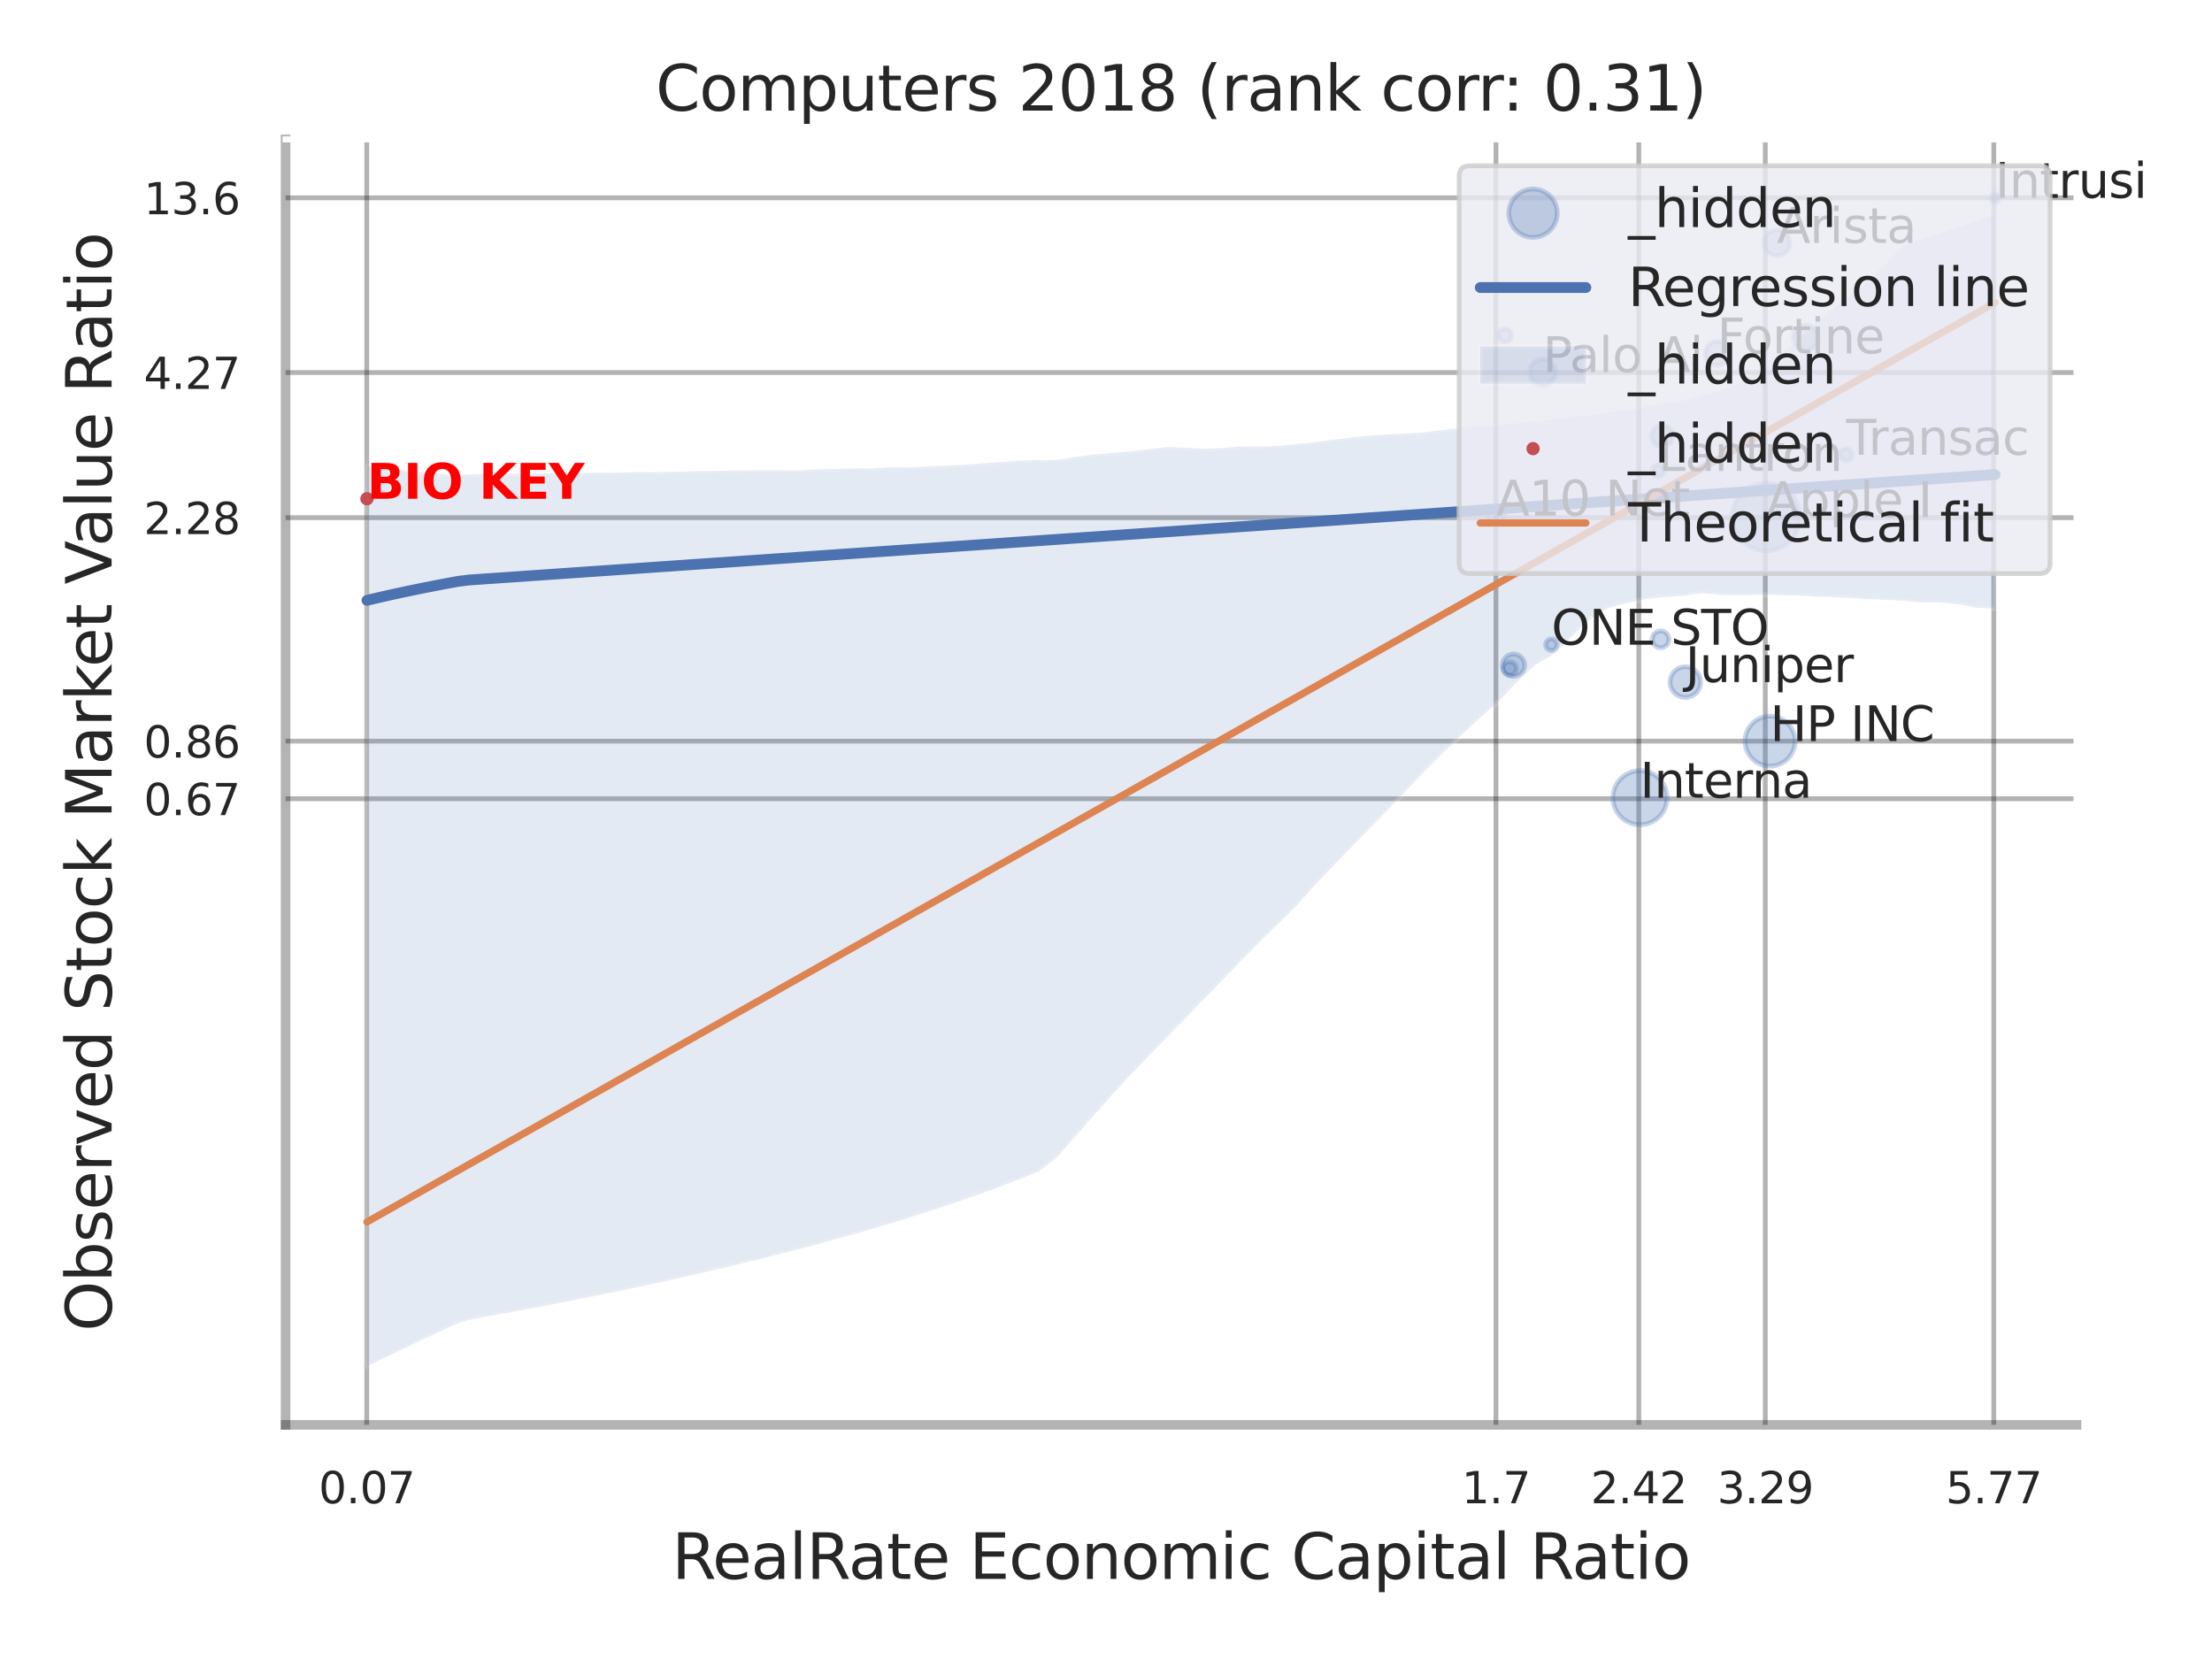 <?xml version="1.0" encoding="utf-8" standalone="no"?>
<!DOCTYPE svg PUBLIC "-//W3C//DTD SVG 1.1//EN"
  "http://www.w3.org/Graphics/SVG/1.1/DTD/svg11.dtd">
<svg xmlns:xlink="http://www.w3.org/1999/xlink" width="460.8pt" height="345.6pt" viewBox="0 0 460.8 345.6" xmlns="http://www.w3.org/2000/svg" version="1.1">
 <defs>
  <style type="text/css">*{stroke-linejoin: round; stroke-linecap: butt}</style>
 </defs>
 <g id="figure_1">
  <g id="patch_1">
   <path d="M 0 345.6 
L 460.8 345.6 
L 460.8 0 
L 0 0 
z
" style="fill: #ffffff"/>
  </g>
  <g id="axes_1">
   <g id="patch_2">
    <path d="M 59.49 296.82 
L 432.573 296.82 
L 432.573 29.04 
L 59.49 29.04 
z
" style="fill: #ffffff"/>
   </g>
   <g id="matplotlib.axis_1">
    <g id="xtick_1">
     <g id="line2d_1">
      <path d="M 76.401 296.82 
L 76.401 29.04 
" clip-path="url(#p7dbbbb74fb)" style="fill: none; stroke: #000000; stroke-opacity: 0.3; stroke-linecap: round"/>
     </g>
     <g id="text_1">
      <!-- 0.07 -->
      <g style="fill: #262626" transform="translate(66.382 313.159) scale(0.09 -0.09)">
       <defs>
        <path id="DejaVuSans-30" d="M 2034 4250 
Q 1547 4250 1301 3770 
Q 1056 3291 1056 2328 
Q 1056 1369 1301 889 
Q 1547 409 2034 409 
Q 2525 409 2770 889 
Q 3016 1369 3016 2328 
Q 3016 3291 2770 3770 
Q 2525 4250 2034 4250 
z
M 2034 4750 
Q 2819 4750 3233 4129 
Q 3647 3509 3647 2328 
Q 3647 1150 3233 529 
Q 2819 -91 2034 -91 
Q 1250 -91 836 529 
Q 422 1150 422 2328 
Q 422 3509 836 4129 
Q 1250 4750 2034 4750 
z
" transform="scale(0.016)"/>
        <path id="DejaVuSans-2e" d="M 684 794 
L 1344 794 
L 1344 0 
L 684 0 
L 684 794 
z
" transform="scale(0.016)"/>
        <path id="DejaVuSans-37" d="M 525 4666 
L 3525 4666 
L 3525 4397 
L 1831 0 
L 1172 0 
L 2766 4134 
L 525 4134 
L 525 4666 
z
" transform="scale(0.016)"/>
       </defs>
       <use xlink:href="#DejaVuSans-30"/>
       <use xlink:href="#DejaVuSans-2e" transform="translate(63.623 0)"/>
       <use xlink:href="#DejaVuSans-30" transform="translate(95.41 0)"/>
       <use xlink:href="#DejaVuSans-37" transform="translate(159.033 0)"/>
      </g>
     </g>
    </g>
    <g id="xtick_2">
     <g id="line2d_2">
      <path d="M 311.64 296.82 
L 311.64 29.04 
" clip-path="url(#p7dbbbb74fb)" style="fill: none; stroke: #000000; stroke-opacity: 0.3; stroke-linecap: round"/>
     </g>
     <g id="text_2">
      <!-- 1.7 -->
      <g style="fill: #262626" transform="translate(304.483 313.159) scale(0.09 -0.09)">
       <defs>
        <path id="DejaVuSans-31" d="M 794 531 
L 1825 531 
L 1825 4091 
L 703 3866 
L 703 4441 
L 1819 4666 
L 2450 4666 
L 2450 531 
L 3481 531 
L 3481 0 
L 794 0 
L 794 531 
z
" transform="scale(0.016)"/>
       </defs>
       <use xlink:href="#DejaVuSans-31"/>
       <use xlink:href="#DejaVuSans-2e" transform="translate(63.623 0)"/>
       <use xlink:href="#DejaVuSans-37" transform="translate(95.41 0)"/>
      </g>
     </g>
    </g>
    <g id="xtick_3">
     <g id="line2d_3">
      <path d="M 341.39 296.82 
L 341.39 29.04 
" clip-path="url(#p7dbbbb74fb)" style="fill: none; stroke: #000000; stroke-opacity: 0.3; stroke-linecap: round"/>
     </g>
     <g id="text_3">
      <!-- 2.42 -->
      <g style="fill: #262626" transform="translate(331.371 313.159) scale(0.09 -0.09)">
       <defs>
        <path id="DejaVuSans-32" d="M 1228 531 
L 3431 531 
L 3431 0 
L 469 0 
L 469 531 
Q 828 903 1448 1529 
Q 2069 2156 2228 2338 
Q 2531 2678 2651 2914 
Q 2772 3150 2772 3378 
Q 2772 3750 2511 3984 
Q 2250 4219 1831 4219 
Q 1534 4219 1204 4116 
Q 875 4013 500 3803 
L 500 4441 
Q 881 4594 1212 4672 
Q 1544 4750 1819 4750 
Q 2544 4750 2975 4387 
Q 3406 4025 3406 3419 
Q 3406 3131 3298 2873 
Q 3191 2616 2906 2266 
Q 2828 2175 2409 1742 
Q 1991 1309 1228 531 
z
" transform="scale(0.016)"/>
        <path id="DejaVuSans-34" d="M 2419 4116 
L 825 1625 
L 2419 1625 
L 2419 4116 
z
M 2253 4666 
L 3047 4666 
L 3047 1625 
L 3713 1625 
L 3713 1100 
L 3047 1100 
L 3047 0 
L 2419 0 
L 2419 1100 
L 313 1100 
L 313 1709 
L 2253 4666 
z
" transform="scale(0.016)"/>
       </defs>
       <use xlink:href="#DejaVuSans-32"/>
       <use xlink:href="#DejaVuSans-2e" transform="translate(63.623 0)"/>
       <use xlink:href="#DejaVuSans-34" transform="translate(95.41 0)"/>
       <use xlink:href="#DejaVuSans-32" transform="translate(159.033 0)"/>
      </g>
     </g>
    </g>
    <g id="xtick_4">
     <g id="line2d_4">
      <path d="M 367.74 296.82 
L 367.74 29.04 
" clip-path="url(#p7dbbbb74fb)" style="fill: none; stroke: #000000; stroke-opacity: 0.3; stroke-linecap: round"/>
     </g>
     <g id="text_4">
      <!-- 3.29 -->
      <g style="fill: #262626" transform="translate(357.721 313.159) scale(0.09 -0.09)">
       <defs>
        <path id="DejaVuSans-33" d="M 2597 2516 
Q 3050 2419 3304 2112 
Q 3559 1806 3559 1356 
Q 3559 666 3084 287 
Q 2609 -91 1734 -91 
Q 1441 -91 1130 -33 
Q 819 25 488 141 
L 488 750 
Q 750 597 1062 519 
Q 1375 441 1716 441 
Q 2309 441 2620 675 
Q 2931 909 2931 1356 
Q 2931 1769 2642 2001 
Q 2353 2234 1838 2234 
L 1294 2234 
L 1294 2753 
L 1863 2753 
Q 2328 2753 2575 2939 
Q 2822 3125 2822 3475 
Q 2822 3834 2567 4026 
Q 2313 4219 1838 4219 
Q 1578 4219 1281 4162 
Q 984 4106 628 3988 
L 628 4550 
Q 988 4650 1302 4700 
Q 1616 4750 1894 4750 
Q 2613 4750 3031 4423 
Q 3450 4097 3450 3541 
Q 3450 3153 3228 2886 
Q 3006 2619 2597 2516 
z
" transform="scale(0.016)"/>
        <path id="DejaVuSans-39" d="M 703 97 
L 703 672 
Q 941 559 1184 500 
Q 1428 441 1663 441 
Q 2288 441 2617 861 
Q 2947 1281 2994 2138 
Q 2813 1869 2534 1725 
Q 2256 1581 1919 1581 
Q 1219 1581 811 2004 
Q 403 2428 403 3163 
Q 403 3881 828 4315 
Q 1253 4750 1959 4750 
Q 2769 4750 3195 4129 
Q 3622 3509 3622 2328 
Q 3622 1225 3098 567 
Q 2575 -91 1691 -91 
Q 1453 -91 1209 -44 
Q 966 3 703 97 
z
M 1959 2075 
Q 2384 2075 2632 2365 
Q 2881 2656 2881 3163 
Q 2881 3666 2632 3958 
Q 2384 4250 1959 4250 
Q 1534 4250 1286 3958 
Q 1038 3666 1038 3163 
Q 1038 2656 1286 2365 
Q 1534 2075 1959 2075 
z
" transform="scale(0.016)"/>
       </defs>
       <use xlink:href="#DejaVuSans-33"/>
       <use xlink:href="#DejaVuSans-2e" transform="translate(63.623 0)"/>
       <use xlink:href="#DejaVuSans-32" transform="translate(95.41 0)"/>
       <use xlink:href="#DejaVuSans-39" transform="translate(159.033 0)"/>
      </g>
     </g>
    </g>
    <g id="xtick_5">
     <g id="line2d_5">
      <path d="M 415.341 296.82 
L 415.341 29.04 
" clip-path="url(#p7dbbbb74fb)" style="fill: none; stroke: #000000; stroke-opacity: 0.3; stroke-linecap: round"/>
     </g>
     <g id="text_5">
      <!-- 5.77 -->
      <g style="fill: #262626" transform="translate(405.321 313.159) scale(0.09 -0.09)">
       <defs>
        <path id="DejaVuSans-35" d="M 691 4666 
L 3169 4666 
L 3169 4134 
L 1269 4134 
L 1269 2991 
Q 1406 3038 1543 3061 
Q 1681 3084 1819 3084 
Q 2600 3084 3056 2656 
Q 3513 2228 3513 1497 
Q 3513 744 3044 326 
Q 2575 -91 1722 -91 
Q 1428 -91 1123 -41 
Q 819 9 494 109 
L 494 744 
Q 775 591 1075 516 
Q 1375 441 1709 441 
Q 2250 441 2565 725 
Q 2881 1009 2881 1497 
Q 2881 1984 2565 2268 
Q 2250 2553 1709 2553 
Q 1456 2553 1204 2497 
Q 953 2441 691 2322 
L 691 4666 
z
" transform="scale(0.016)"/>
       </defs>
       <use xlink:href="#DejaVuSans-35"/>
       <use xlink:href="#DejaVuSans-2e" transform="translate(63.623 0)"/>
       <use xlink:href="#DejaVuSans-37" transform="translate(95.41 0)"/>
       <use xlink:href="#DejaVuSans-37" transform="translate(159.033 0)"/>
      </g>
     </g>
    </g>
    <g id="xtick_6"/>
    <g id="xtick_7"/>
    <g id="text_6">
     <!-- RealRate Economic Capital Ratio -->
     <g style="fill: #262626" transform="translate(139.978 328.908) scale(0.13 -0.13)">
      <defs>
       <path id="DejaVuSans-52" d="M 2841 2188 
Q 3044 2119 3236 1894 
Q 3428 1669 3622 1275 
L 4263 0 
L 3584 0 
L 2988 1197 
Q 2756 1666 2539 1819 
Q 2322 1972 1947 1972 
L 1259 1972 
L 1259 0 
L 628 0 
L 628 4666 
L 2053 4666 
Q 2853 4666 3247 4331 
Q 3641 3997 3641 3322 
Q 3641 2881 3436 2590 
Q 3231 2300 2841 2188 
z
M 1259 4147 
L 1259 2491 
L 2053 2491 
Q 2509 2491 2742 2702 
Q 2975 2913 2975 3322 
Q 2975 3731 2742 3939 
Q 2509 4147 2053 4147 
L 1259 4147 
z
" transform="scale(0.016)"/>
       <path id="DejaVuSans-65" d="M 3597 1894 
L 3597 1613 
L 953 1613 
Q 991 1019 1311 708 
Q 1631 397 2203 397 
Q 2534 397 2845 478 
Q 3156 559 3463 722 
L 3463 178 
Q 3153 47 2828 -22 
Q 2503 -91 2169 -91 
Q 1331 -91 842 396 
Q 353 884 353 1716 
Q 353 2575 817 3079 
Q 1281 3584 2069 3584 
Q 2775 3584 3186 3129 
Q 3597 2675 3597 1894 
z
M 3022 2063 
Q 3016 2534 2758 2815 
Q 2500 3097 2075 3097 
Q 1594 3097 1305 2825 
Q 1016 2553 972 2059 
L 3022 2063 
z
" transform="scale(0.016)"/>
       <path id="DejaVuSans-61" d="M 2194 1759 
Q 1497 1759 1228 1600 
Q 959 1441 959 1056 
Q 959 750 1161 570 
Q 1363 391 1709 391 
Q 2188 391 2477 730 
Q 2766 1069 2766 1631 
L 2766 1759 
L 2194 1759 
z
M 3341 1997 
L 3341 0 
L 2766 0 
L 2766 531 
Q 2569 213 2275 61 
Q 1981 -91 1556 -91 
Q 1019 -91 701 211 
Q 384 513 384 1019 
Q 384 1609 779 1909 
Q 1175 2209 1959 2209 
L 2766 2209 
L 2766 2266 
Q 2766 2663 2505 2880 
Q 2244 3097 1772 3097 
Q 1472 3097 1187 3025 
Q 903 2953 641 2809 
L 641 3341 
Q 956 3463 1253 3523 
Q 1550 3584 1831 3584 
Q 2591 3584 2966 3190 
Q 3341 2797 3341 1997 
z
" transform="scale(0.016)"/>
       <path id="DejaVuSans-6c" d="M 603 4863 
L 1178 4863 
L 1178 0 
L 603 0 
L 603 4863 
z
" transform="scale(0.016)"/>
       <path id="DejaVuSans-74" d="M 1172 4494 
L 1172 3500 
L 2356 3500 
L 2356 3053 
L 1172 3053 
L 1172 1153 
Q 1172 725 1289 603 
Q 1406 481 1766 481 
L 2356 481 
L 2356 0 
L 1766 0 
Q 1100 0 847 248 
Q 594 497 594 1153 
L 594 3053 
L 172 3053 
L 172 3500 
L 594 3500 
L 594 4494 
L 1172 4494 
z
" transform="scale(0.016)"/>
       <path id="DejaVuSans-20" transform="scale(0.016)"/>
       <path id="DejaVuSans-45" d="M 628 4666 
L 3578 4666 
L 3578 4134 
L 1259 4134 
L 1259 2753 
L 3481 2753 
L 3481 2222 
L 1259 2222 
L 1259 531 
L 3634 531 
L 3634 0 
L 628 0 
L 628 4666 
z
" transform="scale(0.016)"/>
       <path id="DejaVuSans-63" d="M 3122 3366 
L 3122 2828 
Q 2878 2963 2633 3030 
Q 2388 3097 2138 3097 
Q 1578 3097 1268 2742 
Q 959 2388 959 1747 
Q 959 1106 1268 751 
Q 1578 397 2138 397 
Q 2388 397 2633 464 
Q 2878 531 3122 666 
L 3122 134 
Q 2881 22 2623 -34 
Q 2366 -91 2075 -91 
Q 1284 -91 818 406 
Q 353 903 353 1747 
Q 353 2603 823 3093 
Q 1294 3584 2113 3584 
Q 2378 3584 2631 3529 
Q 2884 3475 3122 3366 
z
" transform="scale(0.016)"/>
       <path id="DejaVuSans-6f" d="M 1959 3097 
Q 1497 3097 1228 2736 
Q 959 2375 959 1747 
Q 959 1119 1226 758 
Q 1494 397 1959 397 
Q 2419 397 2687 759 
Q 2956 1122 2956 1747 
Q 2956 2369 2687 2733 
Q 2419 3097 1959 3097 
z
M 1959 3584 
Q 2709 3584 3137 3096 
Q 3566 2609 3566 1747 
Q 3566 888 3137 398 
Q 2709 -91 1959 -91 
Q 1206 -91 779 398 
Q 353 888 353 1747 
Q 353 2609 779 3096 
Q 1206 3584 1959 3584 
z
" transform="scale(0.016)"/>
       <path id="DejaVuSans-6e" d="M 3513 2113 
L 3513 0 
L 2938 0 
L 2938 2094 
Q 2938 2591 2744 2837 
Q 2550 3084 2163 3084 
Q 1697 3084 1428 2787 
Q 1159 2491 1159 1978 
L 1159 0 
L 581 0 
L 581 3500 
L 1159 3500 
L 1159 2956 
Q 1366 3272 1645 3428 
Q 1925 3584 2291 3584 
Q 2894 3584 3203 3211 
Q 3513 2838 3513 2113 
z
" transform="scale(0.016)"/>
       <path id="DejaVuSans-6d" d="M 3328 2828 
Q 3544 3216 3844 3400 
Q 4144 3584 4550 3584 
Q 5097 3584 5394 3201 
Q 5691 2819 5691 2113 
L 5691 0 
L 5113 0 
L 5113 2094 
Q 5113 2597 4934 2840 
Q 4756 3084 4391 3084 
Q 3944 3084 3684 2787 
Q 3425 2491 3425 1978 
L 3425 0 
L 2847 0 
L 2847 2094 
Q 2847 2600 2669 2842 
Q 2491 3084 2119 3084 
Q 1678 3084 1418 2786 
Q 1159 2488 1159 1978 
L 1159 0 
L 581 0 
L 581 3500 
L 1159 3500 
L 1159 2956 
Q 1356 3278 1631 3431 
Q 1906 3584 2284 3584 
Q 2666 3584 2933 3390 
Q 3200 3197 3328 2828 
z
" transform="scale(0.016)"/>
       <path id="DejaVuSans-69" d="M 603 3500 
L 1178 3500 
L 1178 0 
L 603 0 
L 603 3500 
z
M 603 4863 
L 1178 4863 
L 1178 4134 
L 603 4134 
L 603 4863 
z
" transform="scale(0.016)"/>
       <path id="DejaVuSans-43" d="M 4122 4306 
L 4122 3641 
Q 3803 3938 3442 4084 
Q 3081 4231 2675 4231 
Q 1875 4231 1450 3742 
Q 1025 3253 1025 2328 
Q 1025 1406 1450 917 
Q 1875 428 2675 428 
Q 3081 428 3442 575 
Q 3803 722 4122 1019 
L 4122 359 
Q 3791 134 3420 21 
Q 3050 -91 2638 -91 
Q 1578 -91 968 557 
Q 359 1206 359 2328 
Q 359 3453 968 4101 
Q 1578 4750 2638 4750 
Q 3056 4750 3426 4639 
Q 3797 4528 4122 4306 
z
" transform="scale(0.016)"/>
       <path id="DejaVuSans-70" d="M 1159 525 
L 1159 -1331 
L 581 -1331 
L 581 3500 
L 1159 3500 
L 1159 2969 
Q 1341 3281 1617 3432 
Q 1894 3584 2278 3584 
Q 2916 3584 3314 3078 
Q 3713 2572 3713 1747 
Q 3713 922 3314 415 
Q 2916 -91 2278 -91 
Q 1894 -91 1617 61 
Q 1341 213 1159 525 
z
M 3116 1747 
Q 3116 2381 2855 2742 
Q 2594 3103 2138 3103 
Q 1681 3103 1420 2742 
Q 1159 2381 1159 1747 
Q 1159 1113 1420 752 
Q 1681 391 2138 391 
Q 2594 391 2855 752 
Q 3116 1113 3116 1747 
z
" transform="scale(0.016)"/>
      </defs>
      <use xlink:href="#DejaVuSans-52"/>
      <use xlink:href="#DejaVuSans-65" transform="translate(64.982 0)"/>
      <use xlink:href="#DejaVuSans-61" transform="translate(126.506 0)"/>
      <use xlink:href="#DejaVuSans-6c" transform="translate(187.785 0)"/>
      <use xlink:href="#DejaVuSans-52" transform="translate(215.568 0)"/>
      <use xlink:href="#DejaVuSans-61" transform="translate(282.801 0)"/>
      <use xlink:href="#DejaVuSans-74" transform="translate(344.08 0)"/>
      <use xlink:href="#DejaVuSans-65" transform="translate(383.289 0)"/>
      <use xlink:href="#DejaVuSans-20" transform="translate(444.812 0)"/>
      <use xlink:href="#DejaVuSans-45" transform="translate(476.6 0)"/>
      <use xlink:href="#DejaVuSans-63" transform="translate(539.783 0)"/>
      <use xlink:href="#DejaVuSans-6f" transform="translate(594.764 0)"/>
      <use xlink:href="#DejaVuSans-6e" transform="translate(655.945 0)"/>
      <use xlink:href="#DejaVuSans-6f" transform="translate(719.324 0)"/>
      <use xlink:href="#DejaVuSans-6d" transform="translate(780.506 0)"/>
      <use xlink:href="#DejaVuSans-69" transform="translate(877.918 0)"/>
      <use xlink:href="#DejaVuSans-63" transform="translate(905.701 0)"/>
      <use xlink:href="#DejaVuSans-20" transform="translate(960.682 0)"/>
      <use xlink:href="#DejaVuSans-43" transform="translate(992.469 0)"/>
      <use xlink:href="#DejaVuSans-61" transform="translate(1062.293 0)"/>
      <use xlink:href="#DejaVuSans-70" transform="translate(1123.572 0)"/>
      <use xlink:href="#DejaVuSans-69" transform="translate(1187.049 0)"/>
      <use xlink:href="#DejaVuSans-74" transform="translate(1214.832 0)"/>
      <use xlink:href="#DejaVuSans-61" transform="translate(1254.041 0)"/>
      <use xlink:href="#DejaVuSans-6c" transform="translate(1315.32 0)"/>
      <use xlink:href="#DejaVuSans-20" transform="translate(1343.104 0)"/>
      <use xlink:href="#DejaVuSans-52" transform="translate(1374.891 0)"/>
      <use xlink:href="#DejaVuSans-61" transform="translate(1442.123 0)"/>
      <use xlink:href="#DejaVuSans-74" transform="translate(1503.402 0)"/>
      <use xlink:href="#DejaVuSans-69" transform="translate(1542.611 0)"/>
      <use xlink:href="#DejaVuSans-6f" transform="translate(1570.395 0)"/>
     </g>
    </g>
   </g>
   <g id="matplotlib.axis_2">
    <g id="ytick_1">
     <g id="line2d_6">
      <path d="M 59.49 166.393 
L 432.573 166.393 
" clip-path="url(#p7dbbbb74fb)" style="fill: none; stroke: #000000; stroke-opacity: 0.3; stroke-linecap: round"/>
     </g>
     <g id="text_7">
      <!-- 0.67 -->
      <g style="fill: #262626" transform="translate(29.951 169.812) scale(0.09 -0.09)">
       <defs>
        <path id="DejaVuSans-36" d="M 2113 2584 
Q 1688 2584 1439 2293 
Q 1191 2003 1191 1497 
Q 1191 994 1439 701 
Q 1688 409 2113 409 
Q 2538 409 2786 701 
Q 3034 994 3034 1497 
Q 3034 2003 2786 2293 
Q 2538 2584 2113 2584 
z
M 3366 4563 
L 3366 3988 
Q 3128 4100 2886 4159 
Q 2644 4219 2406 4219 
Q 1781 4219 1451 3797 
Q 1122 3375 1075 2522 
Q 1259 2794 1537 2939 
Q 1816 3084 2150 3084 
Q 2853 3084 3261 2657 
Q 3669 2231 3669 1497 
Q 3669 778 3244 343 
Q 2819 -91 2113 -91 
Q 1303 -91 875 529 
Q 447 1150 447 2328 
Q 447 3434 972 4092 
Q 1497 4750 2381 4750 
Q 2619 4750 2861 4703 
Q 3103 4656 3366 4563 
z
" transform="scale(0.016)"/>
       </defs>
       <use xlink:href="#DejaVuSans-30"/>
       <use xlink:href="#DejaVuSans-2e" transform="translate(63.623 0)"/>
       <use xlink:href="#DejaVuSans-36" transform="translate(95.41 0)"/>
       <use xlink:href="#DejaVuSans-37" transform="translate(159.033 0)"/>
      </g>
     </g>
    </g>
    <g id="ytick_2">
     <g id="line2d_7">
      <path d="M 59.49 154.394 
L 432.573 154.394 
" clip-path="url(#p7dbbbb74fb)" style="fill: none; stroke: #000000; stroke-opacity: 0.3; stroke-linecap: round"/>
     </g>
     <g id="text_8">
      <!-- 0.86 -->
      <g style="fill: #262626" transform="translate(29.951 157.814) scale(0.09 -0.09)">
       <defs>
        <path id="DejaVuSans-38" d="M 2034 2216 
Q 1584 2216 1326 1975 
Q 1069 1734 1069 1313 
Q 1069 891 1326 650 
Q 1584 409 2034 409 
Q 2484 409 2743 651 
Q 3003 894 3003 1313 
Q 3003 1734 2745 1975 
Q 2488 2216 2034 2216 
z
M 1403 2484 
Q 997 2584 770 2862 
Q 544 3141 544 3541 
Q 544 4100 942 4425 
Q 1341 4750 2034 4750 
Q 2731 4750 3128 4425 
Q 3525 4100 3525 3541 
Q 3525 3141 3298 2862 
Q 3072 2584 2669 2484 
Q 3125 2378 3379 2068 
Q 3634 1759 3634 1313 
Q 3634 634 3220 271 
Q 2806 -91 2034 -91 
Q 1263 -91 848 271 
Q 434 634 434 1313 
Q 434 1759 690 2068 
Q 947 2378 1403 2484 
z
M 1172 3481 
Q 1172 3119 1398 2916 
Q 1625 2713 2034 2713 
Q 2441 2713 2670 2916 
Q 2900 3119 2900 3481 
Q 2900 3844 2670 4047 
Q 2441 4250 2034 4250 
Q 1625 4250 1398 4047 
Q 1172 3844 1172 3481 
z
" transform="scale(0.016)"/>
       </defs>
       <use xlink:href="#DejaVuSans-30"/>
       <use xlink:href="#DejaVuSans-2e" transform="translate(63.623 0)"/>
       <use xlink:href="#DejaVuSans-38" transform="translate(95.41 0)"/>
       <use xlink:href="#DejaVuSans-36" transform="translate(159.033 0)"/>
      </g>
     </g>
    </g>
    <g id="ytick_3">
     <g id="line2d_8">
      <path d="M 59.49 107.838 
L 432.573 107.838 
" clip-path="url(#p7dbbbb74fb)" style="fill: none; stroke: #000000; stroke-opacity: 0.3; stroke-linecap: round"/>
     </g>
     <g id="text_9">
      <!-- 2.28 -->
      <g style="fill: #262626" transform="translate(29.951 111.258) scale(0.09 -0.09)">
       <use xlink:href="#DejaVuSans-32"/>
       <use xlink:href="#DejaVuSans-2e" transform="translate(63.623 0)"/>
       <use xlink:href="#DejaVuSans-32" transform="translate(95.41 0)"/>
       <use xlink:href="#DejaVuSans-38" transform="translate(159.033 0)"/>
      </g>
     </g>
    </g>
    <g id="ytick_4">
     <g id="line2d_9">
      <path d="M 59.49 77.601 
L 432.573 77.601 
" clip-path="url(#p7dbbbb74fb)" style="fill: none; stroke: #000000; stroke-opacity: 0.3; stroke-linecap: round"/>
     </g>
     <g id="text_10">
      <!-- 4.27 -->
      <g style="fill: #262626" transform="translate(29.951 81.02) scale(0.09 -0.09)">
       <use xlink:href="#DejaVuSans-34"/>
       <use xlink:href="#DejaVuSans-2e" transform="translate(63.623 0)"/>
       <use xlink:href="#DejaVuSans-32" transform="translate(95.41 0)"/>
       <use xlink:href="#DejaVuSans-37" transform="translate(159.033 0)"/>
      </g>
     </g>
    </g>
    <g id="ytick_5">
     <g id="line2d_10">
      <path d="M 59.49 41.215 
L 432.573 41.215 
" clip-path="url(#p7dbbbb74fb)" style="fill: none; stroke: #000000; stroke-opacity: 0.3; stroke-linecap: round"/>
     </g>
     <g id="text_11">
      <!-- 13.6 -->
      <g style="fill: #262626" transform="translate(29.951 44.635) scale(0.09 -0.09)">
       <use xlink:href="#DejaVuSans-31"/>
       <use xlink:href="#DejaVuSans-33" transform="translate(63.623 0)"/>
       <use xlink:href="#DejaVuSans-2e" transform="translate(127.246 0)"/>
       <use xlink:href="#DejaVuSans-36" transform="translate(159.033 0)"/>
      </g>
     </g>
    </g>
    <g id="ytick_6"/>
    <g id="ytick_7"/>
    <g id="ytick_8"/>
    <g id="text_12">
     <!-- Observed Stock Market Value Ratio -->
     <g style="fill: #262626" transform="translate(23.247 277.332) rotate(-90) scale(0.13 -0.13)">
      <defs>
       <path id="DejaVuSans-4f" d="M 2522 4238 
Q 1834 4238 1429 3725 
Q 1025 3213 1025 2328 
Q 1025 1447 1429 934 
Q 1834 422 2522 422 
Q 3209 422 3611 934 
Q 4013 1447 4013 2328 
Q 4013 3213 3611 3725 
Q 3209 4238 2522 4238 
z
M 2522 4750 
Q 3503 4750 4090 4092 
Q 4678 3434 4678 2328 
Q 4678 1225 4090 567 
Q 3503 -91 2522 -91 
Q 1538 -91 948 565 
Q 359 1222 359 2328 
Q 359 3434 948 4092 
Q 1538 4750 2522 4750 
z
" transform="scale(0.016)"/>
       <path id="DejaVuSans-62" d="M 3116 1747 
Q 3116 2381 2855 2742 
Q 2594 3103 2138 3103 
Q 1681 3103 1420 2742 
Q 1159 2381 1159 1747 
Q 1159 1113 1420 752 
Q 1681 391 2138 391 
Q 2594 391 2855 752 
Q 3116 1113 3116 1747 
z
M 1159 2969 
Q 1341 3281 1617 3432 
Q 1894 3584 2278 3584 
Q 2916 3584 3314 3078 
Q 3713 2572 3713 1747 
Q 3713 922 3314 415 
Q 2916 -91 2278 -91 
Q 1894 -91 1617 61 
Q 1341 213 1159 525 
L 1159 0 
L 581 0 
L 581 4863 
L 1159 4863 
L 1159 2969 
z
" transform="scale(0.016)"/>
       <path id="DejaVuSans-73" d="M 2834 3397 
L 2834 2853 
Q 2591 2978 2328 3040 
Q 2066 3103 1784 3103 
Q 1356 3103 1142 2972 
Q 928 2841 928 2578 
Q 928 2378 1081 2264 
Q 1234 2150 1697 2047 
L 1894 2003 
Q 2506 1872 2764 1633 
Q 3022 1394 3022 966 
Q 3022 478 2636 193 
Q 2250 -91 1575 -91 
Q 1294 -91 989 -36 
Q 684 19 347 128 
L 347 722 
Q 666 556 975 473 
Q 1284 391 1588 391 
Q 1994 391 2212 530 
Q 2431 669 2431 922 
Q 2431 1156 2273 1281 
Q 2116 1406 1581 1522 
L 1381 1569 
Q 847 1681 609 1914 
Q 372 2147 372 2553 
Q 372 3047 722 3315 
Q 1072 3584 1716 3584 
Q 2034 3584 2315 3537 
Q 2597 3491 2834 3397 
z
" transform="scale(0.016)"/>
       <path id="DejaVuSans-72" d="M 2631 2963 
Q 2534 3019 2420 3045 
Q 2306 3072 2169 3072 
Q 1681 3072 1420 2755 
Q 1159 2438 1159 1844 
L 1159 0 
L 581 0 
L 581 3500 
L 1159 3500 
L 1159 2956 
Q 1341 3275 1631 3429 
Q 1922 3584 2338 3584 
Q 2397 3584 2469 3576 
Q 2541 3569 2628 3553 
L 2631 2963 
z
" transform="scale(0.016)"/>
       <path id="DejaVuSans-76" d="M 191 3500 
L 800 3500 
L 1894 563 
L 2988 3500 
L 3597 3500 
L 2284 0 
L 1503 0 
L 191 3500 
z
" transform="scale(0.016)"/>
       <path id="DejaVuSans-64" d="M 2906 2969 
L 2906 4863 
L 3481 4863 
L 3481 0 
L 2906 0 
L 2906 525 
Q 2725 213 2448 61 
Q 2172 -91 1784 -91 
Q 1150 -91 751 415 
Q 353 922 353 1747 
Q 353 2572 751 3078 
Q 1150 3584 1784 3584 
Q 2172 3584 2448 3432 
Q 2725 3281 2906 2969 
z
M 947 1747 
Q 947 1113 1208 752 
Q 1469 391 1925 391 
Q 2381 391 2643 752 
Q 2906 1113 2906 1747 
Q 2906 2381 2643 2742 
Q 2381 3103 1925 3103 
Q 1469 3103 1208 2742 
Q 947 2381 947 1747 
z
" transform="scale(0.016)"/>
       <path id="DejaVuSans-53" d="M 3425 4513 
L 3425 3897 
Q 3066 4069 2747 4153 
Q 2428 4238 2131 4238 
Q 1616 4238 1336 4038 
Q 1056 3838 1056 3469 
Q 1056 3159 1242 3001 
Q 1428 2844 1947 2747 
L 2328 2669 
Q 3034 2534 3370 2195 
Q 3706 1856 3706 1288 
Q 3706 609 3251 259 
Q 2797 -91 1919 -91 
Q 1588 -91 1214 -16 
Q 841 59 441 206 
L 441 856 
Q 825 641 1194 531 
Q 1563 422 1919 422 
Q 2459 422 2753 634 
Q 3047 847 3047 1241 
Q 3047 1584 2836 1778 
Q 2625 1972 2144 2069 
L 1759 2144 
Q 1053 2284 737 2584 
Q 422 2884 422 3419 
Q 422 4038 858 4394 
Q 1294 4750 2059 4750 
Q 2388 4750 2728 4690 
Q 3069 4631 3425 4513 
z
" transform="scale(0.016)"/>
       <path id="DejaVuSans-6b" d="M 581 4863 
L 1159 4863 
L 1159 1991 
L 2875 3500 
L 3609 3500 
L 1753 1863 
L 3688 0 
L 2938 0 
L 1159 1709 
L 1159 0 
L 581 0 
L 581 4863 
z
" transform="scale(0.016)"/>
       <path id="DejaVuSans-4d" d="M 628 4666 
L 1569 4666 
L 2759 1491 
L 3956 4666 
L 4897 4666 
L 4897 0 
L 4281 0 
L 4281 4097 
L 3078 897 
L 2444 897 
L 1241 4097 
L 1241 0 
L 628 0 
L 628 4666 
z
" transform="scale(0.016)"/>
       <path id="DejaVuSans-56" d="M 1831 0 
L 50 4666 
L 709 4666 
L 2188 738 
L 3669 4666 
L 4325 4666 
L 2547 0 
L 1831 0 
z
" transform="scale(0.016)"/>
       <path id="DejaVuSans-75" d="M 544 1381 
L 544 3500 
L 1119 3500 
L 1119 1403 
Q 1119 906 1312 657 
Q 1506 409 1894 409 
Q 2359 409 2629 706 
Q 2900 1003 2900 1516 
L 2900 3500 
L 3475 3500 
L 3475 0 
L 2900 0 
L 2900 538 
Q 2691 219 2414 64 
Q 2138 -91 1772 -91 
Q 1169 -91 856 284 
Q 544 659 544 1381 
z
M 1991 3584 
L 1991 3584 
z
" transform="scale(0.016)"/>
      </defs>
      <use xlink:href="#DejaVuSans-4f"/>
      <use xlink:href="#DejaVuSans-62" transform="translate(78.711 0)"/>
      <use xlink:href="#DejaVuSans-73" transform="translate(142.188 0)"/>
      <use xlink:href="#DejaVuSans-65" transform="translate(194.287 0)"/>
      <use xlink:href="#DejaVuSans-72" transform="translate(255.811 0)"/>
      <use xlink:href="#DejaVuSans-76" transform="translate(296.924 0)"/>
      <use xlink:href="#DejaVuSans-65" transform="translate(356.104 0)"/>
      <use xlink:href="#DejaVuSans-64" transform="translate(417.627 0)"/>
      <use xlink:href="#DejaVuSans-20" transform="translate(481.104 0)"/>
      <use xlink:href="#DejaVuSans-53" transform="translate(512.891 0)"/>
      <use xlink:href="#DejaVuSans-74" transform="translate(576.367 0)"/>
      <use xlink:href="#DejaVuSans-6f" transform="translate(615.576 0)"/>
      <use xlink:href="#DejaVuSans-63" transform="translate(676.758 0)"/>
      <use xlink:href="#DejaVuSans-6b" transform="translate(731.738 0)"/>
      <use xlink:href="#DejaVuSans-20" transform="translate(789.648 0)"/>
      <use xlink:href="#DejaVuSans-4d" transform="translate(821.436 0)"/>
      <use xlink:href="#DejaVuSans-61" transform="translate(907.715 0)"/>
      <use xlink:href="#DejaVuSans-72" transform="translate(968.994 0)"/>
      <use xlink:href="#DejaVuSans-6b" transform="translate(1010.107 0)"/>
      <use xlink:href="#DejaVuSans-65" transform="translate(1064.393 0)"/>
      <use xlink:href="#DejaVuSans-74" transform="translate(1125.916 0)"/>
      <use xlink:href="#DejaVuSans-20" transform="translate(1165.125 0)"/>
      <use xlink:href="#DejaVuSans-56" transform="translate(1196.912 0)"/>
      <use xlink:href="#DejaVuSans-61" transform="translate(1257.57 0)"/>
      <use xlink:href="#DejaVuSans-6c" transform="translate(1318.85 0)"/>
      <use xlink:href="#DejaVuSans-75" transform="translate(1346.633 0)"/>
      <use xlink:href="#DejaVuSans-65" transform="translate(1410.012 0)"/>
      <use xlink:href="#DejaVuSans-20" transform="translate(1471.535 0)"/>
      <use xlink:href="#DejaVuSans-52" transform="translate(1503.322 0)"/>
      <use xlink:href="#DejaVuSans-61" transform="translate(1570.555 0)"/>
      <use xlink:href="#DejaVuSans-74" transform="translate(1631.834 0)"/>
      <use xlink:href="#DejaVuSans-69" transform="translate(1671.043 0)"/>
      <use xlink:href="#DejaVuSans-6f" transform="translate(1698.826 0)"/>
     </g>
    </g>
   </g>
   <g id="PathCollection_1">
    <path d="M 368.736 159.596 
C 370.117 159.596 371.442 159.047 372.419 158.07 
C 373.396 157.093 373.944 155.768 373.944 154.387 
C 373.944 153.006 373.396 151.681 372.419 150.704 
C 371.442 149.727 370.117 149.178 368.736 149.178 
C 367.354 149.178 366.029 149.727 365.053 150.704 
C 364.076 151.681 363.527 153.006 363.527 154.387 
C 363.527 155.768 364.076 157.093 365.053 158.07 
C 366.029 159.047 367.354 159.596 368.736 159.596 
z
" clip-path="url(#p7dbbbb74fb)" style="fill: #4c72b0; fill-opacity: 0.3; stroke: #4c72b0; stroke-opacity: 0.3"/>
    <path d="M 341.64 171.82 
C 343.137 171.82 344.573 171.225 345.631 170.166 
C 346.69 169.108 347.285 167.672 347.285 166.175 
C 347.285 164.678 346.69 163.242 345.631 162.183 
C 344.573 161.125 343.137 160.53 341.64 160.53 
C 340.143 160.53 338.707 161.125 337.649 162.183 
C 336.59 163.242 335.995 164.678 335.995 166.175 
C 335.995 167.672 336.59 169.108 337.649 170.166 
C 338.707 171.225 340.143 171.82 341.64 171.82 
z
" clip-path="url(#p7dbbbb74fb)" style="fill: #4c72b0; fill-opacity: 0.3; stroke: #4c72b0; stroke-opacity: 0.3"/>
    <path d="M 367.915 114.769 
C 369.791 114.769 371.589 114.024 372.915 112.698 
C 374.241 111.372 374.986 109.573 374.986 107.698 
C 374.986 105.822 374.241 104.024 372.915 102.698 
C 371.589 101.372 369.791 100.627 367.915 100.627 
C 366.04 100.627 364.241 101.372 362.915 102.698 
C 361.589 104.024 360.844 105.822 360.844 107.698 
C 360.844 109.573 361.589 111.372 362.915 112.698 
C 364.241 114.024 366.04 114.769 367.915 114.769 
z
" clip-path="url(#p7dbbbb74fb)" style="fill: #4c72b0; fill-opacity: 0.3; stroke: #4c72b0; stroke-opacity: 0.3"/>
    <path d="M 415.614 42.119 
C 415.855 42.119 416.086 42.024 416.256 41.853 
C 416.426 41.683 416.522 41.452 416.522 41.212 
C 416.522 40.971 416.426 40.74 416.256 40.57 
C 416.086 40.4 415.855 40.304 415.614 40.304 
C 415.374 40.304 415.143 40.4 414.973 40.57 
C 414.803 40.74 414.707 40.971 414.707 41.212 
C 414.707 41.452 414.803 41.683 414.973 41.853 
C 415.143 42.024 415.374 42.119 415.614 42.119 
z
" clip-path="url(#p7dbbbb74fb)" style="fill: #4c72b0; fill-opacity: 0.3; stroke: #4c72b0; stroke-opacity: 0.3"/>
    <path d="M 313.517 71.257 
C 313.884 71.257 314.236 71.111 314.496 70.852 
C 314.756 70.592 314.902 70.24 314.902 69.872 
C 314.902 69.505 314.756 69.153 314.496 68.893 
C 314.236 68.633 313.884 68.487 313.517 68.487 
C 313.149 68.487 312.797 68.633 312.537 68.893 
C 312.278 69.153 312.132 69.505 312.132 69.872 
C 312.132 70.24 312.278 70.592 312.537 70.852 
C 312.797 71.111 313.149 71.257 313.517 71.257 
z
" clip-path="url(#p7dbbbb74fb)" style="fill: #4c72b0; fill-opacity: 0.3; stroke: #4c72b0; stroke-opacity: 0.3"/>
    <path d="M 345.936 134.936 
C 346.399 134.936 346.844 134.752 347.171 134.425 
C 347.499 134.097 347.683 133.653 347.683 133.189 
C 347.683 132.726 347.499 132.282 347.171 131.954 
C 346.844 131.626 346.399 131.442 345.936 131.442 
C 345.473 131.442 345.028 131.626 344.701 131.954 
C 344.373 132.282 344.189 132.726 344.189 133.189 
C 344.189 133.653 344.373 134.097 344.701 134.425 
C 345.028 134.752 345.473 134.936 345.936 134.936 
z
" clip-path="url(#p7dbbbb74fb)" style="fill: #4c72b0; fill-opacity: 0.3; stroke: #4c72b0; stroke-opacity: 0.3"/>
    <path d="M 346.271 93.072 
C 346.862 93.072 347.43 92.837 347.848 92.419 
C 348.266 92.001 348.501 91.433 348.501 90.842 
C 348.501 90.25 348.266 89.683 347.848 89.264 
C 347.43 88.846 346.862 88.611 346.271 88.611 
C 345.679 88.611 345.112 88.846 344.694 89.264 
C 344.275 89.683 344.04 90.25 344.04 90.842 
C 344.04 91.433 344.275 92.001 344.694 92.419 
C 345.112 92.837 345.679 93.072 346.271 93.072 
z
" clip-path="url(#p7dbbbb74fb)" style="fill: #4c72b0; fill-opacity: 0.3; stroke: #4c72b0; stroke-opacity: 0.3"/>
    <path d="M 384.585 96.014 
C 384.926 96.014 385.252 95.878 385.493 95.637 
C 385.734 95.397 385.869 95.07 385.869 94.729 
C 385.869 94.389 385.734 94.062 385.493 93.821 
C 385.252 93.58 384.926 93.445 384.585 93.445 
C 384.244 93.445 383.918 93.58 383.677 93.821 
C 383.436 94.062 383.3 94.389 383.3 94.729 
C 383.3 95.07 383.436 95.397 383.677 95.637 
C 383.918 95.878 384.244 96.014 384.585 96.014 
z
" clip-path="url(#p7dbbbb74fb)" style="fill: #4c72b0; fill-opacity: 0.3; stroke: #4c72b0; stroke-opacity: 0.3"/>
    <path d="M 76.448 104.776 
C 76.682 104.776 76.906 104.683 77.071 104.518 
C 77.236 104.353 77.329 104.129 77.329 103.895 
C 77.329 103.662 77.236 103.438 77.071 103.273 
C 76.906 103.107 76.682 103.015 76.448 103.015 
C 76.215 103.015 75.991 103.107 75.825 103.273 
C 75.66 103.438 75.567 103.662 75.567 103.895 
C 75.567 104.129 75.66 104.353 75.825 104.518 
C 75.991 104.683 76.215 104.776 76.448 104.776 
z
" clip-path="url(#p7dbbbb74fb)" style="fill: #4c72b0; fill-opacity: 0.3; stroke: #4c72b0; stroke-opacity: 0.3"/>
    <path d="M 314.515 140.677 
C 314.888 140.677 315.247 140.528 315.511 140.264 
C 315.776 139.999 315.924 139.641 315.924 139.267 
C 315.924 138.893 315.776 138.534 315.511 138.27 
C 315.247 138.006 314.888 137.857 314.515 137.857 
C 314.141 137.857 313.782 138.006 313.518 138.27 
C 313.253 138.534 313.105 138.893 313.105 139.267 
C 313.105 139.641 313.253 139.999 313.518 140.264 
C 313.782 140.528 314.141 140.677 314.515 140.677 
z
" clip-path="url(#p7dbbbb74fb)" style="fill: #4c72b0; fill-opacity: 0.3; stroke: #4c72b0; stroke-opacity: 0.3"/>
    <path d="M 351.092 145.288 
C 351.94 145.288 352.754 144.951 353.353 144.351 
C 353.953 143.752 354.29 142.938 354.29 142.09 
C 354.29 141.242 353.953 140.429 353.353 139.829 
C 352.754 139.229 351.94 138.892 351.092 138.892 
C 350.244 138.892 349.431 139.229 348.831 139.829 
C 348.231 140.429 347.894 141.242 347.894 142.09 
C 347.894 142.938 348.231 143.752 348.831 144.351 
C 349.431 144.951 350.244 145.288 351.092 145.288 
z
" clip-path="url(#p7dbbbb74fb)" style="fill: #4c72b0; fill-opacity: 0.3; stroke: #4c72b0; stroke-opacity: 0.3"/>
    <path d="M 376.207 72.926 
C 376.895 72.926 377.554 72.653 378.04 72.167 
C 378.527 71.681 378.8 71.021 378.8 70.334 
C 378.8 69.646 378.527 68.987 378.04 68.501 
C 377.554 68.015 376.895 67.741 376.207 67.741 
C 375.52 67.741 374.86 68.015 374.374 68.501 
C 373.888 68.987 373.615 69.646 373.615 70.334 
C 373.615 71.021 373.888 71.681 374.374 72.167 
C 374.86 72.653 375.52 72.926 376.207 72.926 
z
" clip-path="url(#p7dbbbb74fb)" style="fill: #4c72b0; fill-opacity: 0.3; stroke: #4c72b0; stroke-opacity: 0.3"/>
    <path d="M 315.297 140.905 
C 315.916 140.905 316.51 140.659 316.948 140.221 
C 317.385 139.783 317.631 139.189 317.631 138.57 
C 317.631 137.951 317.385 137.357 316.948 136.919 
C 316.51 136.481 315.916 136.235 315.297 136.235 
C 314.677 136.235 314.083 136.481 313.646 136.919 
C 313.208 137.357 312.962 137.951 312.962 138.57 
C 312.962 139.189 313.208 139.783 313.646 140.221 
C 314.083 140.659 314.677 140.905 315.297 140.905 
z
" clip-path="url(#p7dbbbb74fb)" style="fill: #4c72b0; fill-opacity: 0.3; stroke: #4c72b0; stroke-opacity: 0.3"/>
    <path d="M 345.436 99.352 
C 345.768 99.352 346.087 99.22 346.321 98.985 
C 346.556 98.75 346.688 98.432 346.688 98.1 
C 346.688 97.768 346.556 97.449 346.321 97.215 
C 346.087 96.98 345.768 96.848 345.436 96.848 
C 345.104 96.848 344.786 96.98 344.551 97.215 
C 344.316 97.449 344.184 97.768 344.184 98.1 
C 344.184 98.432 344.316 98.75 344.551 98.985 
C 344.786 99.22 345.104 99.352 345.436 99.352 
z
" clip-path="url(#p7dbbbb74fb)" style="fill: #4c72b0; fill-opacity: 0.3; stroke: #4c72b0; stroke-opacity: 0.3"/>
    <path d="M 357.706 76.12 
C 358.368 76.12 359.004 75.857 359.472 75.388 
C 359.94 74.92 360.203 74.285 360.203 73.623 
C 360.203 72.96 359.94 72.325 359.472 71.857 
C 359.004 71.388 358.368 71.125 357.706 71.125 
C 357.044 71.125 356.408 71.388 355.94 71.857 
C 355.472 72.325 355.209 72.96 355.209 73.623 
C 355.209 74.285 355.472 74.92 355.94 75.388 
C 356.408 75.857 357.044 76.12 357.706 76.12 
z
" clip-path="url(#p7dbbbb74fb)" style="fill: #4c72b0; fill-opacity: 0.3; stroke: #4c72b0; stroke-opacity: 0.3"/>
    <path d="M 321.389 80.206 
C 322.104 80.206 322.79 79.922 323.295 79.417 
C 323.8 78.911 324.084 78.226 324.084 77.511 
C 324.084 76.797 323.8 76.111 323.295 75.606 
C 322.79 75.1 322.104 74.816 321.389 74.816 
C 320.675 74.816 319.989 75.1 319.484 75.606 
C 318.978 76.111 318.695 76.797 318.695 77.511 
C 318.695 78.226 318.978 78.911 319.484 79.417 
C 319.989 79.922 320.675 80.206 321.389 80.206 
z
" clip-path="url(#p7dbbbb74fb)" style="fill: #4c72b0; fill-opacity: 0.3; stroke: #4c72b0; stroke-opacity: 0.3"/>
    <path d="M 323.186 135.517 
C 323.508 135.517 323.817 135.389 324.044 135.162 
C 324.272 134.934 324.4 134.626 324.4 134.304 
C 324.4 133.982 324.272 133.673 324.044 133.446 
C 323.817 133.218 323.508 133.09 323.186 133.09 
C 322.865 133.09 322.556 133.218 322.328 133.446 
C 322.101 133.673 321.973 133.982 321.973 134.304 
C 321.973 134.626 322.101 134.934 322.328 135.162 
C 322.556 135.389 322.865 135.517 323.186 135.517 
z
" clip-path="url(#p7dbbbb74fb)" style="fill: #4c72b0; fill-opacity: 0.3; stroke: #4c72b0; stroke-opacity: 0.3"/>
    <path d="M 311.676 109.172 
C 312.145 109.172 312.595 108.986 312.927 108.654 
C 313.259 108.322 313.445 107.872 313.445 107.403 
C 313.445 106.934 313.259 106.485 312.927 106.153 
C 312.595 105.821 312.145 105.635 311.676 105.635 
C 311.207 105.635 310.758 105.821 310.426 106.153 
C 310.094 106.485 309.908 106.934 309.908 107.403 
C 309.908 107.872 310.094 108.322 310.426 108.654 
C 310.758 108.986 311.207 109.172 311.676 109.172 
z
" clip-path="url(#p7dbbbb74fb)" style="fill: #4c72b0; fill-opacity: 0.3; stroke: #4c72b0; stroke-opacity: 0.3"/>
    <path d="M 370.172 53.301 
C 370.889 53.301 371.576 53.016 372.083 52.509 
C 372.59 52.003 372.875 51.315 372.875 50.598 
C 372.875 49.882 372.59 49.194 372.083 48.687 
C 371.576 48.18 370.889 47.896 370.172 47.896 
C 369.455 47.896 368.768 48.18 368.261 48.687 
C 367.754 49.194 367.47 49.882 367.47 50.598 
C 367.47 51.315 367.754 52.003 368.261 52.509 
C 368.768 53.016 369.455 53.301 370.172 53.301 
z
" clip-path="url(#p7dbbbb74fb)" style="fill: #4c72b0; fill-opacity: 0.3; stroke: #4c72b0; stroke-opacity: 0.3"/>
   </g>
   <g id="FillBetweenPolyCollection_1">
    <defs>
     <path id="mee166c62e7" d="M 76.448 -248.579 
L 76.448 -60.952 
L 77.563 -61.497 
L 78.697 -62.049 
L 79.851 -62.61 
L 81.025 -63.18 
L 82.22 -63.758 
L 83.438 -64.345 
L 84.677 -64.942 
L 85.941 -65.549 
L 87.229 -66.165 
L 88.542 -66.791 
L 89.882 -67.409 
L 91.25 -68.037 
L 92.646 -68.675 
L 94.072 -69.325 
L 95.529 -69.986 
L 97.688 -70.658 
L 101.518 -71.343 
L 105.349 -72.041 
L 109.179 -72.752 
L 113.01 -73.477 
L 116.84 -74.216 
L 120.67 -74.97 
L 124.501 -75.739 
L 128.331 -76.525 
L 132.162 -77.327 
L 135.992 -78.147 
L 139.823 -78.985 
L 143.653 -79.842 
L 147.484 -80.72 
L 151.314 -81.618 
L 155.144 -82.538 
L 158.975 -83.482 
L 162.805 -84.473 
L 166.636 -85.441 
L 170.466 -86.459 
L 174.297 -87.506 
L 178.127 -88.583 
L 181.958 -89.691 
L 185.788 -90.833 
L 189.618 -92.011 
L 193.449 -93.228 
L 197.279 -94.489 
L 201.11 -95.795 
L 204.94 -97.147 
L 208.771 -98.55 
L 212.601 -100.007 
L 216.432 -101.579 
L 220.262 -104.598 
L 224.092 -108.941 
L 227.923 -113.284 
L 231.753 -117.627 
L 235.584 -121.765 
L 239.414 -125.712 
L 243.245 -129.658 
L 247.075 -133.605 
L 250.905 -137.551 
L 254.736 -141.498 
L 258.566 -145.444 
L 262.397 -149.345 
L 266.227 -153.102 
L 270.058 -156.86 
L 273.888 -161.23 
L 277.719 -165.177 
L 281.549 -169.123 
L 285.379 -173.07 
L 289.21 -177.016 
L 293.04 -181.02 
L 296.871 -185.064 
L 300.701 -188.849 
L 304.532 -192.549 
L 308.362 -196.121 
L 312.193 -199.461 
L 316.023 -203.524 
L 319.853 -207.065 
L 323.684 -209.334 
L 327.514 -213.089 
L 331.345 -216.719 
L 335.175 -218.987 
L 339.006 -220.008 
L 342.836 -220.788 
L 346.666 -221.207 
L 350.497 -221.456 
L 354.327 -222.045 
L 358.158 -221.686 
L 361.988 -221.576 
L 365.819 -221.67 
L 369.649 -221.674 
L 373.48 -221.54 
L 377.31 -221.378 
L 381.14 -221.21 
L 384.971 -221.06 
L 388.801 -220.786 
L 392.632 -220.669 
L 396.462 -220.441 
L 400.293 -220.099 
L 404.123 -220.089 
L 407.954 -219.703 
L 411.784 -218.997 
L 415.614 -218.814 
L 415.614 -300.968 
L 415.614 -300.968 
L 411.784 -299.56 
L 407.954 -298.297 
L 404.123 -296.925 
L 400.293 -295.73 
L 396.462 -294.415 
L 392.632 -290.493 
L 388.801 -286.707 
L 384.971 -283.65 
L 381.14 -280.816 
L 377.31 -277.553 
L 373.48 -273.937 
L 369.649 -271.295 
L 365.819 -268.184 
L 361.988 -265.714 
L 358.158 -264.043 
L 354.327 -263.113 
L 350.497 -262.052 
L 346.666 -261.446 
L 342.836 -260.847 
L 339.006 -260.136 
L 335.175 -259.652 
L 331.345 -259.058 
L 327.514 -258.771 
L 323.684 -258.29 
L 319.853 -257.836 
L 316.023 -257.461 
L 312.193 -256.992 
L 308.362 -256.718 
L 304.532 -256.433 
L 300.701 -256.04 
L 296.871 -255.564 
L 293.04 -255.315 
L 289.21 -255.127 
L 285.379 -254.851 
L 281.549 -254.473 
L 277.719 -253.997 
L 273.888 -253.514 
L 270.058 -253.09 
L 266.227 -252.693 
L 262.397 -252.56 
L 258.566 -252.624 
L 254.736 -252.258 
L 250.905 -252.135 
L 247.075 -252.332 
L 243.245 -252.49 
L 239.414 -252.049 
L 235.584 -251.608 
L 231.753 -251.242 
L 227.923 -250.908 
L 224.092 -250.435 
L 220.262 -249.819 
L 216.432 -249.776 
L 212.601 -249.667 
L 208.771 -249.384 
L 204.94 -249.101 
L 201.11 -248.818 
L 197.279 -248.628 
L 193.449 -248.495 
L 189.618 -248.226 
L 185.788 -248.287 
L 181.958 -248.029 
L 178.127 -248.027 
L 174.297 -247.903 
L 170.466 -247.846 
L 166.636 -247.604 
L 162.805 -247.653 
L 158.975 -247.671 
L 155.144 -247.612 
L 151.314 -247.554 
L 147.484 -247.494 
L 143.653 -247.408 
L 139.823 -247.321 
L 135.992 -247.235 
L 132.162 -247.251 
L 128.331 -247.152 
L 124.501 -247.154 
L 120.67 -247.102 
L 116.84 -247.05 
L 113.01 -246.998 
L 109.179 -246.946 
L 105.349 -246.89 
L 101.518 -246.833 
L 97.688 -246.777 
L 95.529 -246.721 
L 94.072 -246.664 
L 92.646 -246.779 
L 91.25 -246.994 
L 89.882 -247.039 
L 88.542 -247.181 
L 87.229 -247.323 
L 85.941 -247.465 
L 84.677 -247.606 
L 83.438 -247.742 
L 82.22 -247.878 
L 81.025 -248.015 
L 79.851 -248.053 
L 78.697 -248.211 
L 77.563 -248.435 
L 76.448 -248.579 
z
" style="stroke: #ffffff; stroke-opacity: 0.15"/>
    </defs>
    <g clip-path="url(#p7dbbbb74fb)">
     <use xlink:href="#mee166c62e7" x="0" y="345.6" style="fill: #4c72b0; fill-opacity: 0.15; stroke: #ffffff; stroke-opacity: 0.15"/>
    </g>
   </g>
   <g id="PathCollection_2">
    <defs>
     <path id="m87ca0c0829" d="M 0 0.881 
C 0.234 0.881 0.458 0.788 0.623 0.623 
C 0.788 0.458 0.881 0.234 0.881 0 
C 0.881 -0.234 0.788 -0.458 0.623 -0.623 
C 0.458 -0.788 0.234 -0.881 0 -0.881 
C -0.234 -0.881 -0.458 -0.788 -0.623 -0.623 
C -0.788 -0.458 -0.881 -0.234 -0.881 0 
C -0.881 0.234 -0.788 0.458 -0.623 0.623 
C -0.458 0.788 -0.234 0.881 0 0.881 
z
" style="stroke: #c44e52"/>
    </defs>
    <g clip-path="url(#p7dbbbb74fb)">
     <use xlink:href="#m87ca0c0829" x="76.448" y="103.895" style="fill: #c44e52; stroke: #c44e52"/>
    </g>
   </g>
   <g id="line2d_11">
    <path d="M 76.448 125.062 
L 77.563 124.797 
L 78.697 124.532 
L 79.851 124.268 
L 81.025 124.003 
L 82.22 123.739 
L 83.438 123.474 
L 84.677 123.21 
L 85.941 122.945 
L 87.229 122.681 
L 88.542 122.416 
L 89.882 122.151 
L 91.25 121.887 
L 92.646 121.622 
L 94.072 121.358 
L 95.529 121.093 
L 97.688 120.829 
L 101.518 120.564 
L 105.349 120.3 
L 109.179 120.035 
L 113.01 119.77 
L 116.84 119.506 
L 120.67 119.241 
L 124.501 118.977 
L 128.331 118.712 
L 132.162 118.448 
L 135.992 118.183 
L 139.823 117.918 
L 143.653 117.654 
L 147.484 117.389 
L 151.314 117.125 
L 155.144 116.86 
L 158.975 116.596 
L 162.805 116.331 
L 166.636 116.067 
L 170.466 115.802 
L 174.297 115.537 
L 178.127 115.273 
L 181.958 115.008 
L 185.788 114.744 
L 189.618 114.479 
L 193.449 114.215 
L 197.279 113.95 
L 201.11 113.685 
L 204.94 113.421 
L 208.771 113.156 
L 212.601 112.892 
L 216.432 112.627 
L 220.262 112.363 
L 224.092 112.098 
L 227.923 111.834 
L 231.753 111.569 
L 235.584 111.304 
L 239.414 111.04 
L 243.245 110.775 
L 247.075 110.511 
L 250.905 110.246 
L 254.736 109.982 
L 258.566 109.717 
L 262.397 109.453 
L 266.227 109.188 
L 270.058 108.923 
L 273.888 108.659 
L 277.719 108.394 
L 281.549 108.13 
L 285.379 107.865 
L 289.21 107.601 
L 293.04 107.336 
L 296.871 107.071 
L 300.701 106.807 
L 304.532 106.542 
L 308.362 106.278 
L 312.193 106.013 
L 316.023 105.749 
L 319.853 105.484 
L 323.684 105.22 
L 327.514 104.955 
L 331.345 104.69 
L 335.175 104.426 
L 339.006 104.161 
L 342.836 103.897 
L 346.666 103.632 
L 350.497 103.368 
L 354.327 103.103 
L 358.158 102.838 
L 361.988 102.574 
L 365.819 102.309 
L 369.649 102.045 
L 373.48 101.78 
L 377.31 101.516 
L 381.14 101.251 
L 384.971 100.987 
L 388.801 100.722 
L 392.632 100.457 
L 396.462 100.193 
L 400.293 99.928 
L 404.123 99.664 
L 407.954 99.399 
L 411.784 99.135 
L 415.614 98.87 
" clip-path="url(#p7dbbbb74fb)" style="fill: none; stroke: #4c72b0; stroke-width: 2.25; stroke-linecap: round"/>
   </g>
   <g id="line2d_12">
    <path d="M 368.736 89.518 
L 341.64 104.817 
L 367.915 89.981 
L 415.614 63.048 
L 313.517 120.697 
L 345.936 102.392 
L 346.271 102.203 
L 384.585 80.569 
L 76.448 254.558 
L 314.515 120.134 
L 351.092 99.48 
L 376.207 85.299 
L 315.297 119.692 
L 345.436 102.674 
L 357.706 95.746 
L 321.389 116.252 
L 323.186 115.237 
L 311.676 121.736 
L 370.172 88.707 
" clip-path="url(#p7dbbbb74fb)" style="fill: none; stroke: #dd8452; stroke-width: 1.5; stroke-linecap: round"/>
   </g>
   <g id="patch_3">
    <path d="M 59.49 296.82 
L 59.49 29.04 
" style="fill: none; opacity: 0.3; stroke: #000000; stroke-width: 2; stroke-linejoin: miter; stroke-linecap: square"/>
   </g>
   <g id="patch_4">
    <path d="M 432.573 296.82 
L 432.573 29.04 
" style="fill: none; stroke: #ffffff; stroke-width: 1.25; stroke-linejoin: miter; stroke-linecap: square"/>
   </g>
   <g id="patch_5">
    <path d="M 59.49 296.82 
L 432.573 296.82 
" style="fill: none; opacity: 0.3; stroke: #000000; stroke-width: 2; stroke-linejoin: miter; stroke-linecap: square"/>
   </g>
   <g id="patch_6">
    <path d="M 59.49 29.04 
L 432.573 29.04 
" style="fill: none; stroke: #ffffff; stroke-width: 1.25; stroke-linejoin: miter; stroke-linecap: square"/>
   </g>
   <g id="text_13">
    <!-- HP INC -->
    <g style="fill: #262626" transform="translate(368.736 154.387) scale(0.1 -0.1)">
     <defs>
      <path id="DejaVuSans-48" d="M 628 4666 
L 1259 4666 
L 1259 2753 
L 3553 2753 
L 3553 4666 
L 4184 4666 
L 4184 0 
L 3553 0 
L 3553 2222 
L 1259 2222 
L 1259 0 
L 628 0 
L 628 4666 
z
" transform="scale(0.016)"/>
      <path id="DejaVuSans-50" d="M 1259 4147 
L 1259 2394 
L 2053 2394 
Q 2494 2394 2734 2622 
Q 2975 2850 2975 3272 
Q 2975 3691 2734 3919 
Q 2494 4147 2053 4147 
L 1259 4147 
z
M 628 4666 
L 2053 4666 
Q 2838 4666 3239 4311 
Q 3641 3956 3641 3272 
Q 3641 2581 3239 2228 
Q 2838 1875 2053 1875 
L 1259 1875 
L 1259 0 
L 628 0 
L 628 4666 
z
" transform="scale(0.016)"/>
      <path id="DejaVuSans-49" d="M 628 4666 
L 1259 4666 
L 1259 0 
L 628 0 
L 628 4666 
z
" transform="scale(0.016)"/>
      <path id="DejaVuSans-4e" d="M 628 4666 
L 1478 4666 
L 3547 763 
L 3547 4666 
L 4159 4666 
L 4159 0 
L 3309 0 
L 1241 3903 
L 1241 0 
L 628 0 
L 628 4666 
z
" transform="scale(0.016)"/>
     </defs>
     <use xlink:href="#DejaVuSans-48"/>
     <use xlink:href="#DejaVuSans-50" transform="translate(75.195 0)"/>
     <use xlink:href="#DejaVuSans-20" transform="translate(135.498 0)"/>
     <use xlink:href="#DejaVuSans-49" transform="translate(167.285 0)"/>
     <use xlink:href="#DejaVuSans-4e" transform="translate(196.777 0)"/>
     <use xlink:href="#DejaVuSans-43" transform="translate(271.582 0)"/>
    </g>
   </g>
   <g id="text_14">
    <!-- Interna -->
    <g style="fill: #262626" transform="translate(341.64 166.175) scale(0.1 -0.1)">
     <use xlink:href="#DejaVuSans-49"/>
     <use xlink:href="#DejaVuSans-6e" transform="translate(29.492 0)"/>
     <use xlink:href="#DejaVuSans-74" transform="translate(92.871 0)"/>
     <use xlink:href="#DejaVuSans-65" transform="translate(132.08 0)"/>
     <use xlink:href="#DejaVuSans-72" transform="translate(193.604 0)"/>
     <use xlink:href="#DejaVuSans-6e" transform="translate(232.967 0)"/>
     <use xlink:href="#DejaVuSans-61" transform="translate(296.346 0)"/>
    </g>
   </g>
   <g id="text_15">
    <!-- Apple I -->
    <g style="fill: #262626" transform="translate(367.915 107.698) scale(0.1 -0.1)">
     <defs>
      <path id="DejaVuSans-41" d="M 2188 4044 
L 1331 1722 
L 3047 1722 
L 2188 4044 
z
M 1831 4666 
L 2547 4666 
L 4325 0 
L 3669 0 
L 3244 1197 
L 1141 1197 
L 716 0 
L 50 0 
L 1831 4666 
z
" transform="scale(0.016)"/>
     </defs>
     <use xlink:href="#DejaVuSans-41"/>
     <use xlink:href="#DejaVuSans-70" transform="translate(68.408 0)"/>
     <use xlink:href="#DejaVuSans-70" transform="translate(131.885 0)"/>
     <use xlink:href="#DejaVuSans-6c" transform="translate(195.361 0)"/>
     <use xlink:href="#DejaVuSans-65" transform="translate(223.145 0)"/>
     <use xlink:href="#DejaVuSans-20" transform="translate(284.668 0)"/>
     <use xlink:href="#DejaVuSans-49" transform="translate(316.455 0)"/>
    </g>
   </g>
   <g id="text_16">
    <!-- Intrusi -->
    <g style="fill: #262626" transform="translate(415.614 41.212) scale(0.1 -0.1)">
     <use xlink:href="#DejaVuSans-49"/>
     <use xlink:href="#DejaVuSans-6e" transform="translate(29.492 0)"/>
     <use xlink:href="#DejaVuSans-74" transform="translate(92.871 0)"/>
     <use xlink:href="#DejaVuSans-72" transform="translate(132.08 0)"/>
     <use xlink:href="#DejaVuSans-75" transform="translate(173.193 0)"/>
     <use xlink:href="#DejaVuSans-73" transform="translate(236.572 0)"/>
     <use xlink:href="#DejaVuSans-69" transform="translate(288.672 0)"/>
    </g>
   </g>
   <g id="text_17">
    <!-- Transac -->
    <g style="fill: #262626" transform="translate(384.585 94.729) scale(0.1 -0.1)">
     <defs>
      <path id="DejaVuSans-54" d="M -19 4666 
L 3928 4666 
L 3928 4134 
L 2272 4134 
L 2272 0 
L 1638 0 
L 1638 4134 
L -19 4134 
L -19 4666 
z
" transform="scale(0.016)"/>
     </defs>
     <use xlink:href="#DejaVuSans-54"/>
     <use xlink:href="#DejaVuSans-72" transform="translate(46.334 0)"/>
     <use xlink:href="#DejaVuSans-61" transform="translate(87.447 0)"/>
     <use xlink:href="#DejaVuSans-6e" transform="translate(148.727 0)"/>
     <use xlink:href="#DejaVuSans-73" transform="translate(212.105 0)"/>
     <use xlink:href="#DejaVuSans-61" transform="translate(264.205 0)"/>
     <use xlink:href="#DejaVuSans-63" transform="translate(325.484 0)"/>
    </g>
   </g>
   <g id="text_18">
    <!-- BIO KEY -->
    <g style="fill: #ff0000" transform="translate(76.448 103.895) scale(0.1 -0.1)">
     <defs>
      <path id="DejaVuSans-Bold-42" d="M 2456 2859 
Q 2741 2859 2887 2984 
Q 3034 3109 3034 3353 
Q 3034 3594 2887 3720 
Q 2741 3847 2456 3847 
L 1791 3847 
L 1791 2859 
L 2456 2859 
z
M 2497 819 
Q 2859 819 3042 972 
Q 3225 1125 3225 1434 
Q 3225 1738 3044 1889 
Q 2863 2041 2497 2041 
L 1791 2041 
L 1791 819 
L 2497 819 
z
M 3616 2497 
Q 4003 2384 4215 2081 
Q 4428 1778 4428 1338 
Q 4428 663 3972 331 
Q 3516 0 2584 0 
L 588 0 
L 588 4666 
L 2394 4666 
Q 3366 4666 3802 4372 
Q 4238 4078 4238 3431 
Q 4238 3091 4078 2852 
Q 3919 2613 3616 2497 
z
" transform="scale(0.016)"/>
      <path id="DejaVuSans-Bold-49" d="M 588 4666 
L 1791 4666 
L 1791 0 
L 588 0 
L 588 4666 
z
" transform="scale(0.016)"/>
      <path id="DejaVuSans-Bold-4f" d="M 2719 3878 
Q 2169 3878 1866 3472 
Q 1563 3066 1563 2328 
Q 1563 1594 1866 1187 
Q 2169 781 2719 781 
Q 3272 781 3575 1187 
Q 3878 1594 3878 2328 
Q 3878 3066 3575 3472 
Q 3272 3878 2719 3878 
z
M 2719 4750 
Q 3844 4750 4481 4106 
Q 5119 3463 5119 2328 
Q 5119 1197 4481 553 
Q 3844 -91 2719 -91 
Q 1597 -91 958 553 
Q 319 1197 319 2328 
Q 319 3463 958 4106 
Q 1597 4750 2719 4750 
z
" transform="scale(0.016)"/>
      <path id="DejaVuSans-Bold-20" transform="scale(0.016)"/>
      <path id="DejaVuSans-Bold-4b" d="M 588 4666 
L 1791 4666 
L 1791 2963 
L 3525 4666 
L 4922 4666 
L 2675 2456 
L 5153 0 
L 3647 0 
L 1791 1838 
L 1791 0 
L 588 0 
L 588 4666 
z
" transform="scale(0.016)"/>
      <path id="DejaVuSans-Bold-45" d="M 588 4666 
L 3834 4666 
L 3834 3756 
L 1791 3756 
L 1791 2888 
L 3713 2888 
L 3713 1978 
L 1791 1978 
L 1791 909 
L 3903 909 
L 3903 0 
L 588 0 
L 588 4666 
z
" transform="scale(0.016)"/>
      <path id="DejaVuSans-Bold-59" d="M -63 4666 
L 1253 4666 
L 2316 3003 
L 3378 4666 
L 4697 4666 
L 2919 1966 
L 2919 0 
L 1716 0 
L 1716 1966 
L -63 4666 
z
" transform="scale(0.016)"/>
     </defs>
     <use xlink:href="#DejaVuSans-Bold-42"/>
     <use xlink:href="#DejaVuSans-Bold-49" transform="translate(76.221 0)"/>
     <use xlink:href="#DejaVuSans-Bold-4f" transform="translate(113.428 0)"/>
     <use xlink:href="#DejaVuSans-Bold-20" transform="translate(198.438 0)"/>
     <use xlink:href="#DejaVuSans-Bold-4b" transform="translate(233.252 0)"/>
     <use xlink:href="#DejaVuSans-Bold-45" transform="translate(310.742 0)"/>
     <use xlink:href="#DejaVuSans-Bold-59" transform="translate(379.053 0)"/>
    </g>
   </g>
   <g id="text_19">
    <!-- Juniper -->
    <g style="fill: #262626" transform="translate(351.092 142.09) scale(0.1 -0.1)">
     <defs>
      <path id="DejaVuSans-4a" d="M 628 4666 
L 1259 4666 
L 1259 325 
Q 1259 -519 939 -900 
Q 619 -1281 -91 -1281 
L -331 -1281 
L -331 -750 
L -134 -750 
Q 284 -750 456 -515 
Q 628 -281 628 325 
L 628 4666 
z
" transform="scale(0.016)"/>
     </defs>
     <use xlink:href="#DejaVuSans-4a"/>
     <use xlink:href="#DejaVuSans-75" transform="translate(29.492 0)"/>
     <use xlink:href="#DejaVuSans-6e" transform="translate(92.871 0)"/>
     <use xlink:href="#DejaVuSans-69" transform="translate(156.25 0)"/>
     <use xlink:href="#DejaVuSans-70" transform="translate(184.033 0)"/>
     <use xlink:href="#DejaVuSans-65" transform="translate(247.51 0)"/>
     <use xlink:href="#DejaVuSans-72" transform="translate(309.033 0)"/>
    </g>
   </g>
   <g id="text_20">
    <!-- Lantron -->
    <g style="fill: #262626" transform="translate(345.436 98.1) scale(0.1 -0.1)">
     <defs>
      <path id="DejaVuSans-4c" d="M 628 4666 
L 1259 4666 
L 1259 531 
L 3531 531 
L 3531 0 
L 628 0 
L 628 4666 
z
" transform="scale(0.016)"/>
     </defs>
     <use xlink:href="#DejaVuSans-4c"/>
     <use xlink:href="#DejaVuSans-61" transform="translate(55.713 0)"/>
     <use xlink:href="#DejaVuSans-6e" transform="translate(116.992 0)"/>
     <use xlink:href="#DejaVuSans-74" transform="translate(180.371 0)"/>
     <use xlink:href="#DejaVuSans-72" transform="translate(219.58 0)"/>
     <use xlink:href="#DejaVuSans-6f" transform="translate(258.443 0)"/>
     <use xlink:href="#DejaVuSans-6e" transform="translate(319.625 0)"/>
    </g>
   </g>
   <g id="text_21">
    <!-- Fortine -->
    <g style="fill: #262626" transform="translate(357.706 73.623) scale(0.1 -0.1)">
     <defs>
      <path id="DejaVuSans-46" d="M 628 4666 
L 3309 4666 
L 3309 4134 
L 1259 4134 
L 1259 2759 
L 3109 2759 
L 3109 2228 
L 1259 2228 
L 1259 0 
L 628 0 
L 628 4666 
z
" transform="scale(0.016)"/>
     </defs>
     <use xlink:href="#DejaVuSans-46"/>
     <use xlink:href="#DejaVuSans-6f" transform="translate(53.895 0)"/>
     <use xlink:href="#DejaVuSans-72" transform="translate(115.076 0)"/>
     <use xlink:href="#DejaVuSans-74" transform="translate(156.189 0)"/>
     <use xlink:href="#DejaVuSans-69" transform="translate(195.398 0)"/>
     <use xlink:href="#DejaVuSans-6e" transform="translate(223.182 0)"/>
     <use xlink:href="#DejaVuSans-65" transform="translate(286.561 0)"/>
    </g>
   </g>
   <g id="text_22">
    <!-- Palo Al -->
    <g style="fill: #262626" transform="translate(321.389 77.511) scale(0.1 -0.1)">
     <use xlink:href="#DejaVuSans-50"/>
     <use xlink:href="#DejaVuSans-61" transform="translate(55.803 0)"/>
     <use xlink:href="#DejaVuSans-6c" transform="translate(117.082 0)"/>
     <use xlink:href="#DejaVuSans-6f" transform="translate(144.865 0)"/>
     <use xlink:href="#DejaVuSans-20" transform="translate(206.047 0)"/>
     <use xlink:href="#DejaVuSans-41" transform="translate(237.834 0)"/>
     <use xlink:href="#DejaVuSans-6c" transform="translate(306.242 0)"/>
    </g>
   </g>
   <g id="text_23">
    <!-- ONE STO -->
    <g style="fill: #262626" transform="translate(323.186 134.304) scale(0.1 -0.1)">
     <use xlink:href="#DejaVuSans-4f"/>
     <use xlink:href="#DejaVuSans-4e" transform="translate(78.711 0)"/>
     <use xlink:href="#DejaVuSans-45" transform="translate(153.516 0)"/>
     <use xlink:href="#DejaVuSans-20" transform="translate(216.699 0)"/>
     <use xlink:href="#DejaVuSans-53" transform="translate(248.486 0)"/>
     <use xlink:href="#DejaVuSans-54" transform="translate(311.963 0)"/>
     <use xlink:href="#DejaVuSans-4f" transform="translate(373.047 0)"/>
    </g>
   </g>
   <g id="text_24">
    <!-- A10 Net -->
    <g style="fill: #262626" transform="translate(311.676 107.403) scale(0.1 -0.1)">
     <use xlink:href="#DejaVuSans-41"/>
     <use xlink:href="#DejaVuSans-31" transform="translate(68.408 0)"/>
     <use xlink:href="#DejaVuSans-30" transform="translate(132.031 0)"/>
     <use xlink:href="#DejaVuSans-20" transform="translate(195.654 0)"/>
     <use xlink:href="#DejaVuSans-4e" transform="translate(227.441 0)"/>
     <use xlink:href="#DejaVuSans-65" transform="translate(302.246 0)"/>
     <use xlink:href="#DejaVuSans-74" transform="translate(363.77 0)"/>
    </g>
   </g>
   <g id="text_25">
    <!-- Arista  -->
    <g style="fill: #262626" transform="translate(370.172 50.598) scale(0.1 -0.1)">
     <use xlink:href="#DejaVuSans-41"/>
     <use xlink:href="#DejaVuSans-72" transform="translate(68.408 0)"/>
     <use xlink:href="#DejaVuSans-69" transform="translate(109.521 0)"/>
     <use xlink:href="#DejaVuSans-73" transform="translate(137.305 0)"/>
     <use xlink:href="#DejaVuSans-74" transform="translate(189.404 0)"/>
     <use xlink:href="#DejaVuSans-61" transform="translate(228.613 0)"/>
     <use xlink:href="#DejaVuSans-20" transform="translate(289.893 0)"/>
    </g>
   </g>
   <g id="text_26">
    <!-- Computers 2018 (rank corr: 0.31) -->
    <g style="fill: #262626" transform="translate(136.586 23.04) scale(0.13 -0.13)">
     <defs>
      <path id="DejaVuSans-28" d="M 1984 4856 
Q 1566 4138 1362 3434 
Q 1159 2731 1159 2009 
Q 1159 1288 1364 580 
Q 1569 -128 1984 -844 
L 1484 -844 
Q 1016 -109 783 600 
Q 550 1309 550 2009 
Q 550 2706 781 3412 
Q 1013 4119 1484 4856 
L 1984 4856 
z
" transform="scale(0.016)"/>
      <path id="DejaVuSans-3a" d="M 750 794 
L 1409 794 
L 1409 0 
L 750 0 
L 750 794 
z
M 750 3309 
L 1409 3309 
L 1409 2516 
L 750 2516 
L 750 3309 
z
" transform="scale(0.016)"/>
      <path id="DejaVuSans-29" d="M 513 4856 
L 1013 4856 
Q 1481 4119 1714 3412 
Q 1947 2706 1947 2009 
Q 1947 1309 1714 600 
Q 1481 -109 1013 -844 
L 513 -844 
Q 928 -128 1133 580 
Q 1338 1288 1338 2009 
Q 1338 2731 1133 3434 
Q 928 4138 513 4856 
z
" transform="scale(0.016)"/>
     </defs>
     <use xlink:href="#DejaVuSans-43"/>
     <use xlink:href="#DejaVuSans-6f" transform="translate(69.824 0)"/>
     <use xlink:href="#DejaVuSans-6d" transform="translate(131.006 0)"/>
     <use xlink:href="#DejaVuSans-70" transform="translate(228.418 0)"/>
     <use xlink:href="#DejaVuSans-75" transform="translate(291.895 0)"/>
     <use xlink:href="#DejaVuSans-74" transform="translate(355.273 0)"/>
     <use xlink:href="#DejaVuSans-65" transform="translate(394.482 0)"/>
     <use xlink:href="#DejaVuSans-72" transform="translate(456.006 0)"/>
     <use xlink:href="#DejaVuSans-73" transform="translate(497.119 0)"/>
     <use xlink:href="#DejaVuSans-20" transform="translate(549.219 0)"/>
     <use xlink:href="#DejaVuSans-32" transform="translate(581.006 0)"/>
     <use xlink:href="#DejaVuSans-30" transform="translate(644.629 0)"/>
     <use xlink:href="#DejaVuSans-31" transform="translate(708.252 0)"/>
     <use xlink:href="#DejaVuSans-38" transform="translate(771.875 0)"/>
     <use xlink:href="#DejaVuSans-20" transform="translate(835.498 0)"/>
     <use xlink:href="#DejaVuSans-28" transform="translate(867.285 0)"/>
     <use xlink:href="#DejaVuSans-72" transform="translate(906.299 0)"/>
     <use xlink:href="#DejaVuSans-61" transform="translate(947.412 0)"/>
     <use xlink:href="#DejaVuSans-6e" transform="translate(1008.691 0)"/>
     <use xlink:href="#DejaVuSans-6b" transform="translate(1072.07 0)"/>
     <use xlink:href="#DejaVuSans-20" transform="translate(1129.98 0)"/>
     <use xlink:href="#DejaVuSans-63" transform="translate(1161.768 0)"/>
     <use xlink:href="#DejaVuSans-6f" transform="translate(1216.748 0)"/>
     <use xlink:href="#DejaVuSans-72" transform="translate(1277.93 0)"/>
     <use xlink:href="#DejaVuSans-72" transform="translate(1317.293 0)"/>
     <use xlink:href="#DejaVuSans-3a" transform="translate(1356.656 0)"/>
     <use xlink:href="#DejaVuSans-20" transform="translate(1390.348 0)"/>
     <use xlink:href="#DejaVuSans-30" transform="translate(1422.135 0)"/>
     <use xlink:href="#DejaVuSans-2e" transform="translate(1485.758 0)"/>
     <use xlink:href="#DejaVuSans-33" transform="translate(1517.545 0)"/>
     <use xlink:href="#DejaVuSans-31" transform="translate(1581.168 0)"/>
     <use xlink:href="#DejaVuSans-29" transform="translate(1644.791 0)"/>
    </g>
   </g>
   <g id="legend_1">
    <g id="patch_7">
     <path d="M 306.164 119.487 
L 424.873 119.487 
Q 427.073 119.487 427.073 117.287 
L 427.073 36.74 
Q 427.073 34.54 424.873 34.54 
L 306.164 34.54 
Q 303.964 34.54 303.964 36.74 
L 303.964 117.287 
Q 303.964 119.487 306.164 119.487 
z
" style="fill: #eaeaf2; opacity: 0.8; stroke: #cccccc; stroke-linejoin: miter"/>
    </g>
    <g id="PathCollection_3">
     <defs>
      <path id="m8481a829db" d="M 0 5.039 
C 1.336 5.039 2.618 4.508 3.563 3.563 
C 4.508 2.618 5.039 1.336 5.039 0 
C 5.039 -1.336 4.508 -2.618 3.563 -3.563 
C 2.618 -4.508 1.336 -5.039 0 -5.039 
C -1.336 -5.039 -2.618 -4.508 -3.563 -3.563 
C -4.508 -2.618 -5.039 -1.336 -5.039 0 
C -5.039 1.336 -4.508 2.618 -3.563 3.563 
C -2.618 4.508 -1.336 5.039 0 5.039 
z
" style="stroke: #4c72b0; stroke-opacity: 0.3"/>
     </defs>
     <g>
      <use xlink:href="#m8481a829db" x="319.364" y="44.411" style="fill: #4c72b0; fill-opacity: 0.3; stroke: #4c72b0; stroke-opacity: 0.3"/>
     </g>
    </g>
    <g id="text_27">
     <!-- _hidden -->
     <g style="fill: #262626" transform="translate(339.164 47.298) scale(0.11 -0.11)">
      <defs>
       <path id="DejaVuSans-5f" d="M 3263 -1063 
L 3263 -1509 
L -63 -1509 
L -63 -1063 
L 3263 -1063 
z
" transform="scale(0.016)"/>
       <path id="DejaVuSans-68" d="M 3513 2113 
L 3513 0 
L 2938 0 
L 2938 2094 
Q 2938 2591 2744 2837 
Q 2550 3084 2163 3084 
Q 1697 3084 1428 2787 
Q 1159 2491 1159 1978 
L 1159 0 
L 581 0 
L 581 4863 
L 1159 4863 
L 1159 2956 
Q 1366 3272 1645 3428 
Q 1925 3584 2291 3584 
Q 2894 3584 3203 3211 
Q 3513 2838 3513 2113 
z
" transform="scale(0.016)"/>
      </defs>
      <use xlink:href="#DejaVuSans-5f"/>
      <use xlink:href="#DejaVuSans-68" transform="translate(50 0)"/>
      <use xlink:href="#DejaVuSans-69" transform="translate(113.379 0)"/>
      <use xlink:href="#DejaVuSans-64" transform="translate(141.162 0)"/>
      <use xlink:href="#DejaVuSans-64" transform="translate(204.639 0)"/>
      <use xlink:href="#DejaVuSans-65" transform="translate(268.115 0)"/>
      <use xlink:href="#DejaVuSans-6e" transform="translate(329.639 0)"/>
     </g>
    </g>
    <g id="line2d_13">
     <path d="M 308.364 59.9 
L 319.364 59.9 
L 330.364 59.9 
" style="fill: none; stroke: #4c72b0; stroke-width: 2.25; stroke-linecap: round"/>
    </g>
    <g id="text_28">
     <!-- Regression line -->
     <g style="fill: #262626" transform="translate(339.164 63.75) scale(0.11 -0.11)">
      <defs>
       <path id="DejaVuSans-67" d="M 2906 1791 
Q 2906 2416 2648 2759 
Q 2391 3103 1925 3103 
Q 1463 3103 1205 2759 
Q 947 2416 947 1791 
Q 947 1169 1205 825 
Q 1463 481 1925 481 
Q 2391 481 2648 825 
Q 2906 1169 2906 1791 
z
M 3481 434 
Q 3481 -459 3084 -895 
Q 2688 -1331 1869 -1331 
Q 1566 -1331 1297 -1286 
Q 1028 -1241 775 -1147 
L 775 -588 
Q 1028 -725 1275 -790 
Q 1522 -856 1778 -856 
Q 2344 -856 2625 -561 
Q 2906 -266 2906 331 
L 2906 616 
Q 2728 306 2450 153 
Q 2172 0 1784 0 
Q 1141 0 747 490 
Q 353 981 353 1791 
Q 353 2603 747 3093 
Q 1141 3584 1784 3584 
Q 2172 3584 2450 3431 
Q 2728 3278 2906 2969 
L 2906 3500 
L 3481 3500 
L 3481 434 
z
" transform="scale(0.016)"/>
      </defs>
      <use xlink:href="#DejaVuSans-52"/>
      <use xlink:href="#DejaVuSans-65" transform="translate(64.982 0)"/>
      <use xlink:href="#DejaVuSans-67" transform="translate(126.506 0)"/>
      <use xlink:href="#DejaVuSans-72" transform="translate(189.982 0)"/>
      <use xlink:href="#DejaVuSans-65" transform="translate(228.846 0)"/>
      <use xlink:href="#DejaVuSans-73" transform="translate(290.369 0)"/>
      <use xlink:href="#DejaVuSans-73" transform="translate(342.469 0)"/>
      <use xlink:href="#DejaVuSans-69" transform="translate(394.568 0)"/>
      <use xlink:href="#DejaVuSans-6f" transform="translate(422.352 0)"/>
      <use xlink:href="#DejaVuSans-6e" transform="translate(483.533 0)"/>
      <use xlink:href="#DejaVuSans-20" transform="translate(546.912 0)"/>
      <use xlink:href="#DejaVuSans-6c" transform="translate(578.699 0)"/>
      <use xlink:href="#DejaVuSans-69" transform="translate(606.482 0)"/>
      <use xlink:href="#DejaVuSans-6e" transform="translate(634.266 0)"/>
      <use xlink:href="#DejaVuSans-65" transform="translate(697.645 0)"/>
     </g>
    </g>
    <g id="patch_8">
     <path d="M 308.364 79.896 
L 330.364 79.896 
L 330.364 72.196 
L 308.364 72.196 
z
" style="fill: #4c72b0; fill-opacity: 0.15; stroke: #ffffff; stroke-opacity: 0.15; stroke-linejoin: miter"/>
    </g>
    <g id="text_29">
     <!-- _hidden -->
     <g style="fill: #262626" transform="translate(339.164 79.896) scale(0.11 -0.11)">
      <use xlink:href="#DejaVuSans-5f"/>
      <use xlink:href="#DejaVuSans-68" transform="translate(50 0)"/>
      <use xlink:href="#DejaVuSans-69" transform="translate(113.379 0)"/>
      <use xlink:href="#DejaVuSans-64" transform="translate(141.162 0)"/>
      <use xlink:href="#DejaVuSans-64" transform="translate(204.639 0)"/>
      <use xlink:href="#DejaVuSans-65" transform="translate(268.115 0)"/>
      <use xlink:href="#DejaVuSans-6e" transform="translate(329.639 0)"/>
     </g>
    </g>
    <g id="PathCollection_4">
     <g>
      <use xlink:href="#m87ca0c0829" x="319.364" y="93.46" style="fill: #c44e52; stroke: #c44e52"/>
     </g>
    </g>
    <g id="text_30">
     <!-- _hidden -->
     <g style="fill: #262626" transform="translate(339.164 96.348) scale(0.11 -0.11)">
      <use xlink:href="#DejaVuSans-5f"/>
      <use xlink:href="#DejaVuSans-68" transform="translate(50 0)"/>
      <use xlink:href="#DejaVuSans-69" transform="translate(113.379 0)"/>
      <use xlink:href="#DejaVuSans-64" transform="translate(141.162 0)"/>
      <use xlink:href="#DejaVuSans-64" transform="translate(204.639 0)"/>
      <use xlink:href="#DejaVuSans-65" transform="translate(268.115 0)"/>
      <use xlink:href="#DejaVuSans-6e" transform="translate(329.639 0)"/>
     </g>
    </g>
    <g id="line2d_14">
     <path d="M 308.364 108.95 
L 319.364 108.95 
L 330.364 108.95 
" style="fill: none; stroke: #dd8452; stroke-width: 1.5; stroke-linecap: round"/>
    </g>
    <g id="text_31">
     <!-- Theoretical fit -->
     <g style="fill: #262626" transform="translate(339.164 112.8) scale(0.11 -0.11)">
      <defs>
       <path id="DejaVuSans-66" d="M 2375 4863 
L 2375 4384 
L 1825 4384 
Q 1516 4384 1395 4259 
Q 1275 4134 1275 3809 
L 1275 3500 
L 2222 3500 
L 2222 3053 
L 1275 3053 
L 1275 0 
L 697 0 
L 697 3053 
L 147 3053 
L 147 3500 
L 697 3500 
L 697 3744 
Q 697 4328 969 4595 
Q 1241 4863 1831 4863 
L 2375 4863 
z
" transform="scale(0.016)"/>
      </defs>
      <use xlink:href="#DejaVuSans-54"/>
      <use xlink:href="#DejaVuSans-68" transform="translate(61.084 0)"/>
      <use xlink:href="#DejaVuSans-65" transform="translate(124.463 0)"/>
      <use xlink:href="#DejaVuSans-6f" transform="translate(185.986 0)"/>
      <use xlink:href="#DejaVuSans-72" transform="translate(247.168 0)"/>
      <use xlink:href="#DejaVuSans-65" transform="translate(286.031 0)"/>
      <use xlink:href="#DejaVuSans-74" transform="translate(347.555 0)"/>
      <use xlink:href="#DejaVuSans-69" transform="translate(386.764 0)"/>
      <use xlink:href="#DejaVuSans-63" transform="translate(414.547 0)"/>
      <use xlink:href="#DejaVuSans-61" transform="translate(469.527 0)"/>
      <use xlink:href="#DejaVuSans-6c" transform="translate(530.807 0)"/>
      <use xlink:href="#DejaVuSans-20" transform="translate(558.59 0)"/>
      <use xlink:href="#DejaVuSans-66" transform="translate(590.377 0)"/>
      <use xlink:href="#DejaVuSans-69" transform="translate(625.582 0)"/>
      <use xlink:href="#DejaVuSans-74" transform="translate(653.365 0)"/>
     </g>
    </g>
   </g>
  </g>
 </g>
 <defs>
  <clipPath id="p7dbbbb74fb">
   <rect x="59.49" y="29.04" width="373.083" height="267.78"/>
  </clipPath>
 </defs>
</svg>
